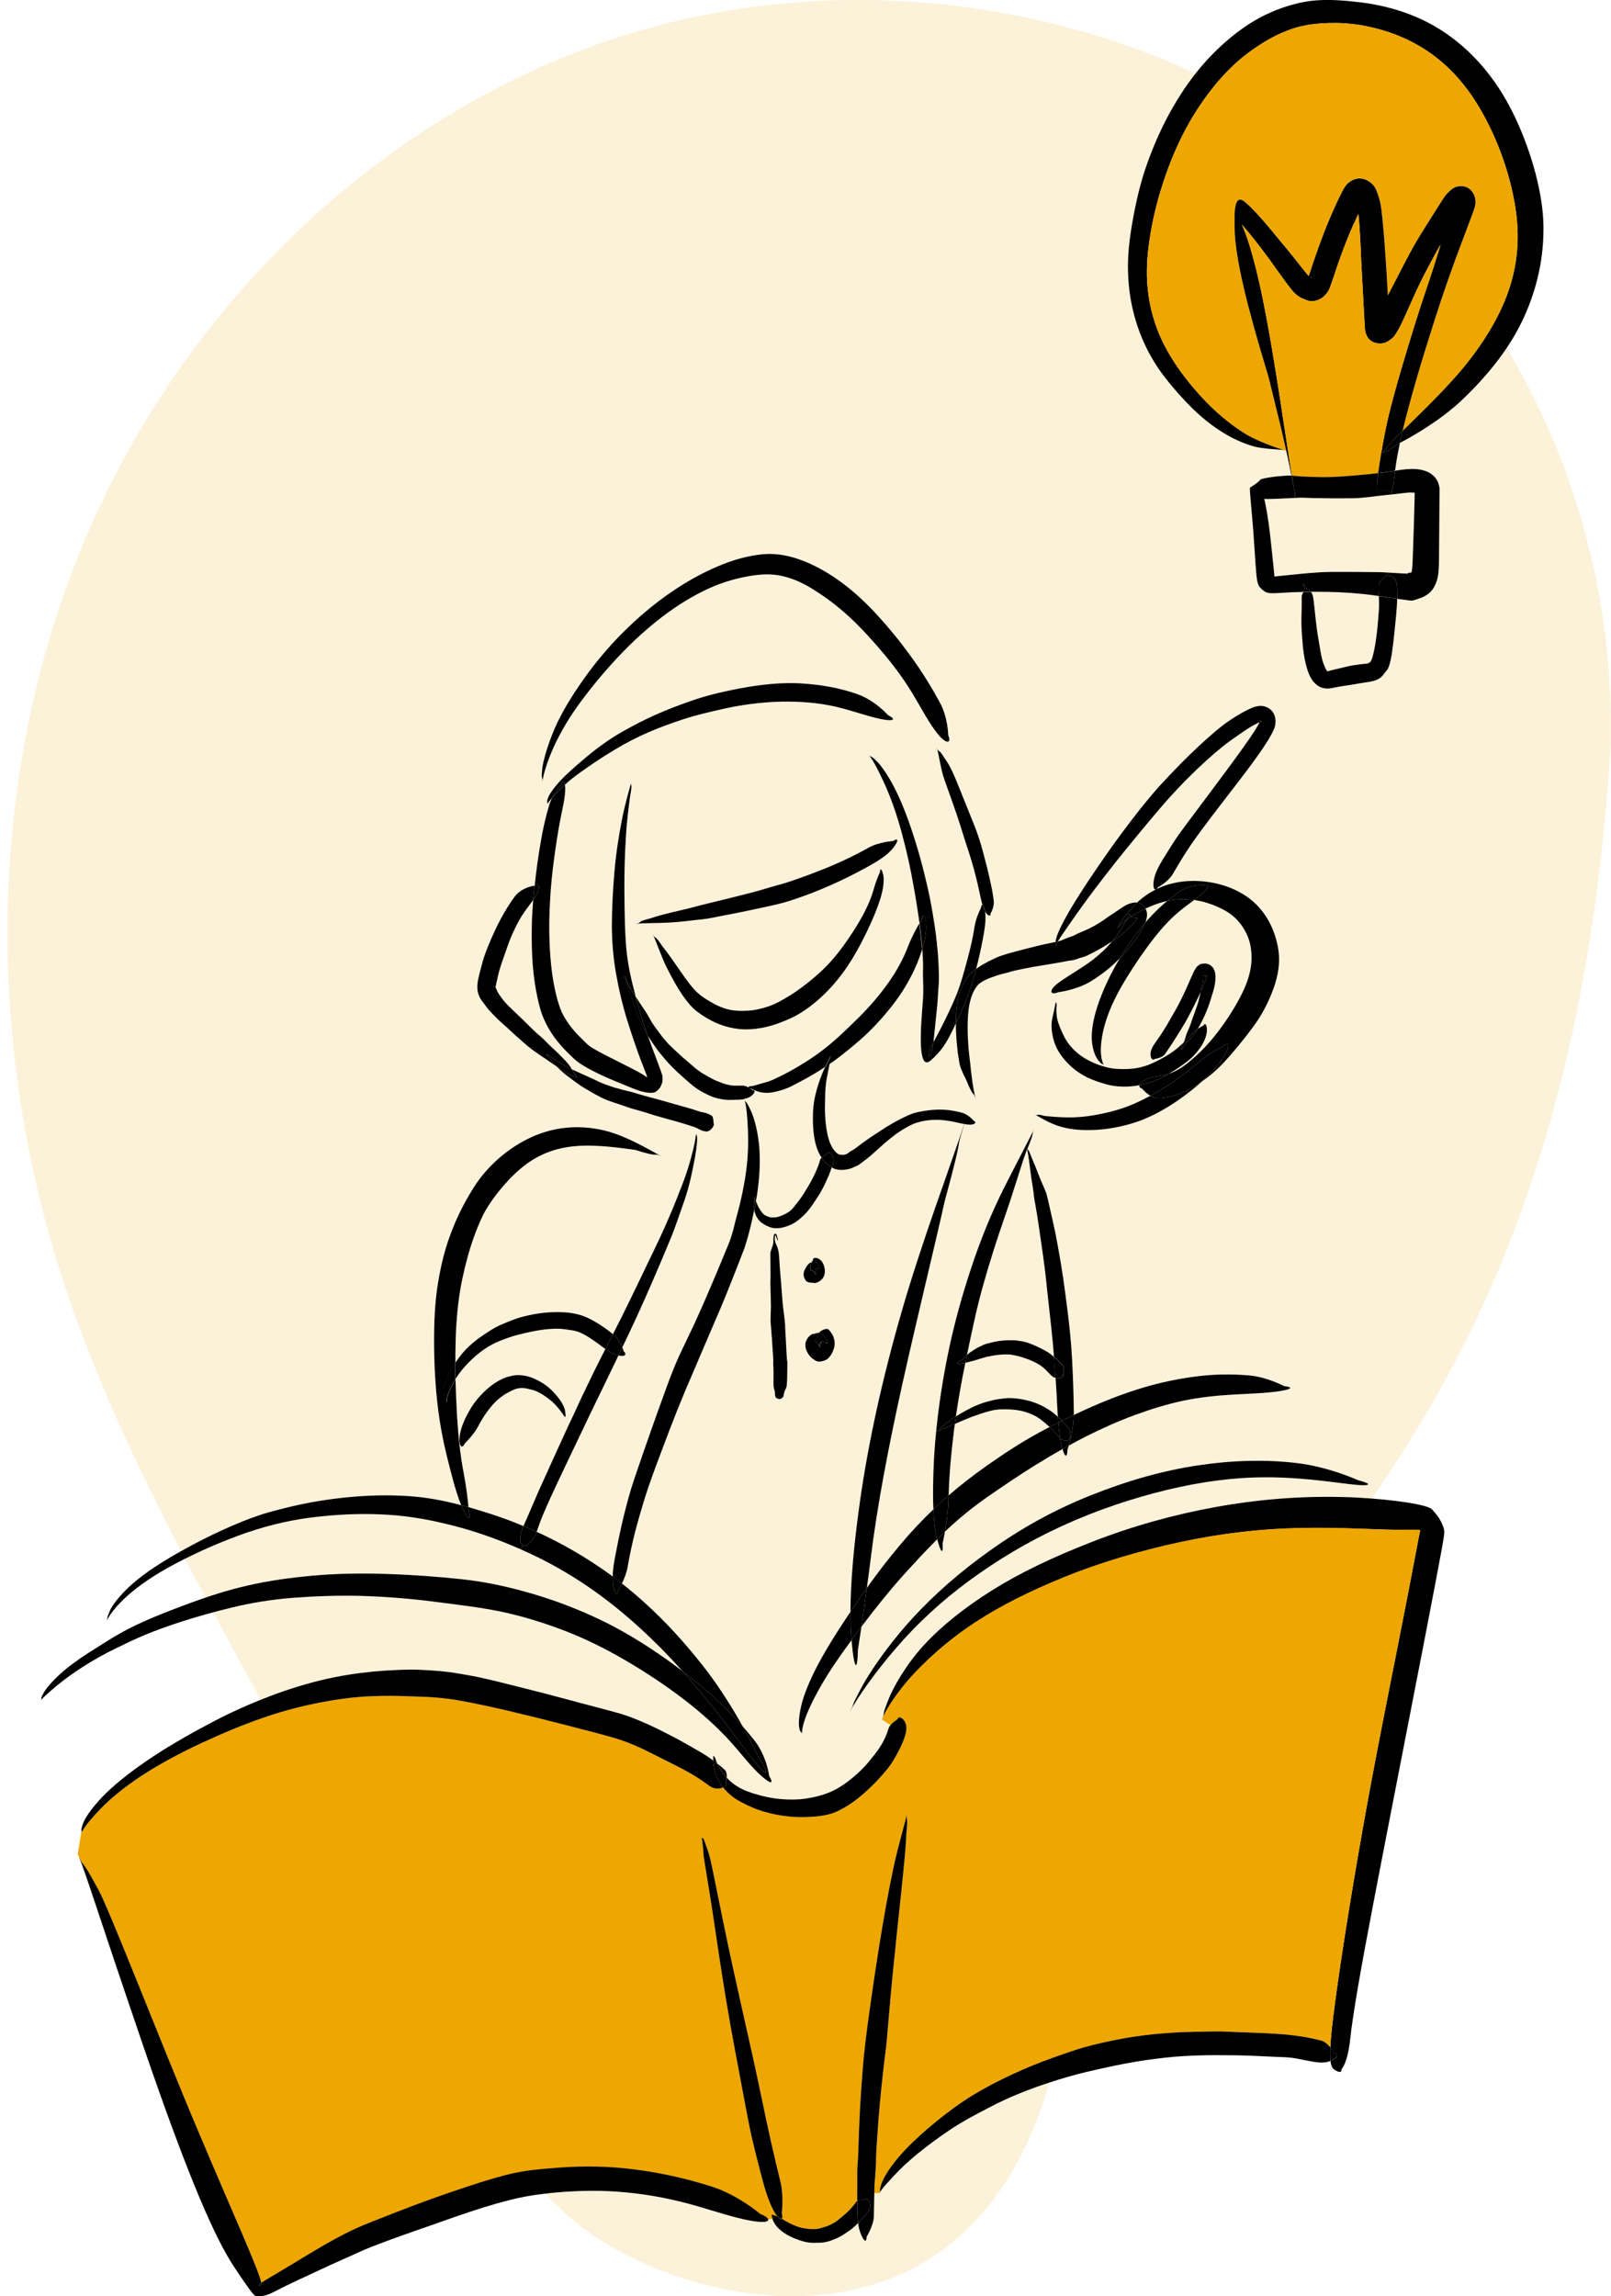 <?xml version="1.0" encoding="UTF-8"?>
<svg id="Ebene_2" xmlns="http://www.w3.org/2000/svg" version="1.1" viewBox="0 0 149.29 212.79">
  <!-- Generator: Adobe Illustrator 29.5.1, SVG Export Plug-In . SVG Version: 2.1.0 Build 141)  -->
  <defs>
    <style>
      .st0 {
        opacity: .15;
      }

      .st1 {
        fill: #eea600;
      }
    </style>
  </defs>
  <g class="st0">
    <path class="st1" d="M53.78,206.28c-5.42-4.21-8.84-10.42-12.11-16.45-6.28-11.59-12.57-23.18-18.85-34.76-6.5-11.99-13.04-24.08-17.19-37.07C-1.39,96.04-1.13,71.56,7.75,50.29,16.63,29.01,34.38,11.3,56.19,3.82c25.78-8.84,56.59-2.1,75.31,17.71,11.94,12.63,18.23,30.27,17.76,47.56,0,.01,0,.02,0,.04-.14,2.29-.32,4.52-.52,6.68-6.59,69.41-44.06,75.07-50.28,111.75-5.58,32.9-33.89,27.08-44.68,18.72Z"/>
  </g>
  <path d="M143.03,20.94c.04,2.94-.58,5.77-1.82,8.49-1.24,2.71-3.21,5.24-5.75,7.66-2.07,1.95-4.77,3.46-5.73,3.95.08-.37.16-.75.26-1.13,2-1.97,4.39-4.24,6.19-6.56,1.86-2.42,3.2-4.82,3.89-7.29.69-2.48.78-5.01.13-8.06-.64-3.04-1.89-6.13-3.45-8.58-1.55-2.44-3.47-4.24-5.75-5.45-2.28-1.22-4.99-1.82-7.13-1.84s-3.42.25-4.64.73c-1.23.48-2.4,1.18-3.57,2.05s-2.28,1.98-3.32,3.29c-1.04,1.32-1.97,2.77-2.76,4.33-.78,1.56-1.44,3.22-1.98,4.99-.55,1.76-.95,3.64-1.15,5.26-.21,1.63-.21,2.93-.07,4.17s.43,2.42.86,3.56c.43,1.13,1,2.21,1.85,3.47.86,1.25,1.94,2.53,3.02,3.6,1.08,1.06,2.17,1.91,3.27,2.6,1.09.68,3.21,1.45,3.81,1.56-.61-.11-1.02-.06-2.28-.23-.66-.06-1.95-.48-3.2-1.2-1.26-.72-2.5-1.7-3.68-2.94-1.19-1.24-2.39-2.69-3.09-3.86-.71-1.16-1.26-2.4-1.66-3.69s-.64-2.64-.72-4.05c-.09-1.41-.01-2.88.33-4.9.34-2.01.78-3.94,1.43-5.75s1.42-3.52,2.34-5.13c.93-1.62,2-3.13,3.2-4.44,1.21-1.31,2.48-2.4,3.82-3.28,1.34-.87,2.76-1.49,4.24-1.88,1.48-.4,3.08-.56,6.26-.16,3.17.41,6.01,1.47,8.41,3.29,2.41,1.82,4.39,4.3,5.87,7.48,1.48,3.17,2.54,6.99,2.57,9.94h0Z"/>
  <path class="st1" d="M140.2,18c.65,3.05.56,5.58-.13,8.06-.69,2.47-2.03,4.87-3.89,7.29-1.8,2.32-4.19,4.59-6.19,6.56.04-.22.1-.43.15-.65.24-.97.61-2.36,1.09-4.01.47-1.65,1.07-3.57,1.77-5.77.7-2.19,1.55-4.64,2.58-7.35,1.03-2.7,1.1-2.92,1.13-3.15.04-.24.03-.49-.05-.76-.08-.26-.24-.5-.43-.68-.19-.17-.54-.33-.92-.3s-.61.15-.77.28-.3.27-.49.46c-.19.18-1.19,1.82-1.91,2.95s-1.11,1.82-1.53,2.6-.87,1.66-1.36,2.61c-.21.41-.43.83-.64,1.23-.03-.65-.07-1.34-.11-1.99-.1-1.42-.17-2.64-.26-3.66-.08-1.02-.17-1.83-.23-2.33-.07-.49-.13-.76-.21-1.03-.08-.26-.17-.51-.27-.77-.11-.25-.25-.49-.65-.77s-.89-.36-1.32-.22c-.44.15-.72.4-.9.67-.18.26-.32.55-.54,1s-.57,1.21-.91,2.02c-.35.82-.68,1.69-1.02,2.62-.33.93-.67,1.92-.82,2.41-.04.11-.07.19-.09.26-.11-.12-.31-.35-.69-.84-.64-.83-1.82-2.26-2.77-3.4-.95-1.15-1.72-1.99-2.33-2.53-.48-.43-.98-.68-1.08.94,0,.37,0,1.28.02,1.93.22,3.71,2.13,9.91,3.13,13.26.88,3.55,1.32,5.38,1.63,6.8-.6-.11-2.72-.88-3.81-1.56-1.1-.69-2.19-1.54-3.27-2.6-1.08-1.07-2.16-2.35-3.02-3.6-.85-1.26-1.42-2.34-1.85-3.47-.43-1.14-.72-2.32-.86-3.56s-.14-2.54.07-4.17c.2-1.62.6-3.5,1.15-5.26.54-1.77,1.2-3.43,1.98-4.99.79-1.56,1.72-3.01,2.76-4.33,1.04-1.31,2.15-2.42,3.32-3.29s2.34-1.57,3.57-2.05c1.22-.48,2.5-.75,4.64-.73s4.85.62,7.13,1.84c2.28,1.21,4.2,3.01,5.75,5.45,1.56,2.45,2.81,5.54,3.45,8.58h0Z"/>
  <path d="M136.66,18.22c.08.27.09.52.05.76-.03.23-.1.45-1.13,3.15-1.03,2.71-1.88,5.16-2.58,7.35-.7,2.2-1.3,4.12-1.77,5.77-.48,1.65-.85,3.04-1.09,4.01-.05.22-.11.43-.15.65-.09.08-.17.16-.25.24-1.05,1.04-1.52,1.61-1.52,1.75l-.2-.04c.05-.32.11-.65.17-.98.18-.98.39-1.98.7-3.19.31-1.2.75-2.79,1.31-4.64.56-1.86,1.2-3.98,2.01-6.36.46-1.33.9-2.76,1.29-4.02-.11.19-.21.35-.28.47-.35.63-.74,1.36-1.17,2.18-.42.82-.86,1.74-1.31,2.77-.45,1.02-.97,2.15-1.12,2.4-.15.26-.28.46-.4.64-.13.19-.33.3-.53.45-.19.15-.52.29-.99.24s-.79-.29-.94-.53-.22-.44-.25-.62-.04-.36-.13-2.06c-.08-1.69-.18-3.17-.24-4.45-.05-1.28-.1-2.35-.16-3.2-.04-.46-.07-.85-.1-1.14-.32.67-.64,1.37-.95,2.14-.33.81-.66,1.68-.98,2.62s-.65,1.95-.75,2.17-.21.39-.36.55c-.14.16-.31.31-.53.42-.21.11-.43.18-.73.19-.29.02-.56-.12-.81-.22s-.47-.24-.67-.41-.5-.48-1.64-2.09c-1.13-1.6-2.08-2.85-2.84-3.75-.2-.23-.37-.44-.54-.63.36.79.8,2.06,1.32,4.13,1.38,5.56,2.58,14.69,3.32,19.14h-.04c-.16-.81-.3-1.5-.49-2.33-.31-1.42-.75-3.25-1.63-6.8-1-3.35-2.91-9.55-3.13-13.26-.03-.65-.03-1.56-.02-1.93.1-1.62.6-1.37,1.08-.94.61.54,1.38,1.38,2.33,2.53.95,1.14,2.13,2.57,2.77,3.4.38.49.58.72.69.84.02-.07.05-.15.09-.26.15-.49.49-1.48.82-2.41.34-.93.67-1.8,1.02-2.62.34-.81.69-1.57.91-2.02s.36-.74.54-1c.18-.27.46-.52.9-.67.43-.14.92-.06,1.32.22s.54.52.65.77c.1.26.19.51.27.77.08.27.14.54.21,1.03.06.5.15,1.31.23,2.33.09,1.02.16,2.24.26,3.66.04.65.08,1.34.11,1.99.21-.4.43-.82.64-1.23.49-.95.94-1.83,1.36-2.61s.81-1.47,1.53-2.6c.72-1.13,1.72-2.77,1.91-2.95.19-.19.33-.33.49-.46s.39-.25.77-.28.73.13.92.3c.19.18.35.42.43.68h0ZM121.44,25.7c.09.05.13.07.13.03-.01-.04-.08-.04-.13-.03Z"/>
  <path d="M133.51,140.95c.15.32.32.65.33,1,0,.36-.04.74-1.94,10.56-1.9,9.83-3.47,17.78-4.63,23.86-1.17,6.08-1.9,10.29-2.15,12.6s-.82,2.8-.82,2.8c.08.27-.21.36-.72-.04-.15-.12-.24-.36-.29-.74.01,0,.01,0,.02,0,.67-.28.76-.62.37-.72,0,0-.15-.26-.4-.54.04-.96.19-2.26.41-3.93.48-3.66,1.33-9.17,2.63-16.54,1.3-7.36,3.2-16.55,4.21-21.84,1.02-5.29,1.02-5.4,1.05-5.47.04-.07.02-.11.01-.14-.02-.03-.06-.06-1.81-.04-1.74.02-5.49-.25-9.22-.17-3.74.07-7.46.51-11.18,1.31-3.73.8-7.47,1.91-10.77,3.25-3.3,1.35-5.92,2.68-8.15,4.13s-4.05,3.03-5.61,4.65c-1.55,1.63-2.74,3.43-3.12,4.42.38-.99-.13-.05.68-2.06.43-1.01,1.54-3.04,3.22-4.86s3.8-3.49,6.31-5.07c2.51-1.57,5.45-3,9.24-4.48s7.63-2.54,11.5-3.24c3.88-.7,7.78-1.02,11.71-.92.46,0,.91.03,1.36.05,3.44.18,6.56.66,6.95,1.09.44.49.66.77.81,1.09h0Z"/>
  <path d="M133.4,45.31c0,.15-.02,3.46-.04,5.33,0,1.87-.04,2.27-.09,2.63-.05.37-.16.71-.33,1.05s-.48.66-.71.8c-.23.15-.42.24-.62.31s-.4.13-.61.2-.42,0-1.3-.11c-.07,0-.14-.02-.22-.03v-.05c.02-.47,0-.89-.04-1.26s-.22-.67-.53-.79c-.11-.04-.22-.06-.31-.06v-.27c1.04.05,1.87.14,1.89.07.01-.09.09-.05.16-.05.06,0,.1-.02.15-.03.02-.09.05-.22.07-.42.03-.25.04-.59.15-3.9.06-1.91.07-2.72.08-3.07-.12,0-.26-.02-.42-.02-.17,0-.89.08-1.7.18l-.03-.24c.08-.21.14-.44.17-.67.05-.43.1-.86.16-1.29.96-.15,1.35-.16,1.65-.16s.6.04.87.1c.28.07.57.17.81.35.25.18.39.33.48.48.1.14.17.3.22.46s.09.31.09.46Z"/>
  <path class="st1" d="M133.22,23.14c.07-.12.17-.28.28-.47-.39,1.26-.83,2.69-1.29,4.02-.81,2.38-1.45,4.5-2.01,6.36-.56,1.85-1,3.44-1.31,4.64-.31,1.21-.52,2.21-.7,3.19-.06.33-.12.66-.17.98-.12.66-.21,1.3-.3,1.94v.04c-.52.07-1.02.12-1.51.16-.92.08-1.77.16-2.57.19-.79.04-1.54.02-2.18,0s-1.2-.05-1.65-.11h-.09c-.74-4.45-1.94-13.58-3.32-19.14-.52-2.07-.96-3.34-1.32-4.13.17.19.34.4.54.63.76.9,1.71,2.15,2.84,3.75,1.14,1.61,1.44,1.92,1.64,2.09s.42.31.67.41.52.24.81.22c.3-.01.52-.08.73-.19.22-.11.39-.26.53-.42.15-.16.26-.33.36-.55s.43-1.23.75-2.17.65-1.81.98-2.62c.31-.77.63-1.47.95-2.14.03.29.06.68.1,1.14.06.85.11,1.92.16,3.2.06,1.28.16,2.76.24,4.45.09,1.7.1,1.88.13,2.06s.1.38.25.62.47.48.94.53.8-.09.99-.24c.2-.15.4-.26.53-.45.12-.18.25-.38.4-.64.15-.25.67-1.38,1.12-2.4.45-1.03.89-1.95,1.31-2.77.43-.82.82-1.55,1.17-2.18Z"/>
  <path class="st1" d="M71.48,205.23c.04.08.07.24.11.4l-.41.02c-.06-.13-.3-.31-.73-.48,0,0-2.08-1.77-4.49-2.53-2.41-.77-4.79-1.29-7.16-1.59-2.36-.31-4.7-.34-6.99-.17s-3.04.27-4.19.51c-1.15.25-2.61.68-4.41,1.28s-3.95,1.34-6.42,2.31-2.93,1.14-3.68,1.48c-.75.33-1.73.83-2.94,1.52-1.2.69-2.63,1.58-4.33,2.59-1.03.61-1.45.86-1.63.98-.19-1.09-2.52-6.18-5.81-13.97-3.72-8.79-8.47-21.2-9.42-22.7-1.56-2.9-1.13-1.64-1.66-2.78-.04-.07-.07-.16-.12-.26l.31-1.91c.18-.47.88-1.35,1.81-2.31.92-.96,2.16-1.97,3.74-3.02,1.57-1.04,3.49-2.08,5.54-3.04,2.05-.95,3.94-1.74,5.77-2.37,1.83-.64,3.6-1.09,5.3-1.42,1.69-.33,3.32-.53,4.69-.58,1.37-.06,2.48-.04,3.48,0,1.01.03,1.91.06,2.7.13s1.47.16,2.06.27c.6.11,1.36.25,2.51.5,1.16.25,2.69.61,4.6,1.08,1.9.48,4.19,1.06,5.72,1.47s2.11.59,2.8.86,1.48.63,2.37,1.09,1.9.94,2.61,1.32c.7.38,1.02.56,1.34.77.33.2.64.42.97.66.32.24.66.48,1.18.39.12-.02.22-.05.31-.09,0,.02.03.03.04.05.39.47.88.9,1.56,1.27.67.36,1.44.71,2.24.94s1.62.38,2.45.45c.84.07,1.69.04,2.42-.03.74-.08,1.38-.22,1.98-.52.61-.3,1.22-.68,1.82-1.16.59-.47,1.19-1.03,1.77-1.64.57-.62,1.1-1.2,1.48-1.84.38-.63.71-1.24.95-1.87.24-.62.4-1.24.14-1.72-.25-.47-.65-.53-.69-.25,0,0-.39.23-.65.55l-.79-.52c.38-.99,1.57-2.79,3.12-4.42,1.56-1.62,3.38-3.2,5.61-4.65s4.85-2.78,8.15-4.13c3.3-1.34,7.04-2.45,10.77-3.25,3.72-.8,7.44-1.24,11.18-1.31,3.73-.08,7.48.19,9.22.17,1.75-.02,1.79,0,1.81.04.01.03.03.07-.01.14-.03.07-.03.18-1.05,5.47-1.01,5.29-2.91,14.48-4.21,21.84-1.3,7.37-2.15,12.88-2.63,16.54-.22,1.67-.37,2.97-.41,3.93-.23-.27-.54-.55-.87-.63-.7-.16-1.31-.31-1.85-.38-.54-.08-1-.13-1.36-.17-.36-.03-1.44-.11-2.51-.15-1.06-.04-2.1-.08-3.11-.12-1-.05-1.98,0-2.94.02s-2.27.08-3.56.2c-1.29.13-2.57.31-3.82.57-1.26.26-2.5.54-3.7.94-1.19.4-2.56.87-3.88,1.41s-2.58,1.13-3.8,1.77c-1.21.64-2.37,1.34-3.45,2.13s-2.24,1.72-3.22,2.62c-.98.89-1.79,1.74-2.41,2.56-.63.81-1.05,1.59-1.15,1.99-.23.72-.01.43-.13.75h-.5c.01-.42.02-.68.02-.78.01-.1.03-.39.06-.76.02-.37.07-.84.08-1.39,0-.56.04-1.21.09-1.95s.1-1.43.16-2.22.15-1.68.25-2.68.22-2.1.38-3.3.36-4.18.64-6.95.54-5.33.8-7.69c.25-2.37.46-4.53.49-5.56.21-1.96-.09-1.05.08-1.99-.17.94-.8,2.9-1.27,5.1-.47,2.21-.9,4.62-1.32,7.24-.42,2.63-.83,5.46-1.11,7.57-.28,2.12-.38,3.3-.46,4.38s-.15,2.05-.2,2.93c-.05.87-.08,1.64-.11,2.38-.02.73-.05,1.45-.07,2.07s-.09,1.15-.09,1.59v1.67c-.01.26,0,.62,0,1.07-.04.02-.08.05-.11.09-.18.26-.38.5-.59.72-.21.21-.43.41-.66.6-.24.18-.44.38-.65.52-.22.13-.43.25-.65.34s-.45.15-.68.22-.44.11-.67.11-.46,0-.72-.05c-.26-.03-.54-.1-.82-.19-.29-.1-.52-.21-.76-.33-.23-.12-.45-.25-.68-.39.06-.07.07-.25,0-.51,0,0,.19-1.57-.12-2.88-.32-1.31-.6-2.49-.84-3.55-.24-1.07-.45-2-1.18-5.52-.73-3.51-2.19-9.64-3.28-15s-1.15-5.66-1.23-5.95c-.08-.3-.16-.6-.28-.9-.11-.3-.21-.61-.27-.76-.11-.31-.19-.12-.23-.28.04.16.06.49.11.8.05.32.04.64.08.95.04.3.08.59.55,3.44.47,2.84,1.17,8.29,2.34,14.49,1.16,6.2,1.33,7.08,1.55,8.07.23.99.51,2.1.83,3.33s.68,2.57,1.23,3.57c.11.2.22.35.31.47-.09-.03-.16-.06-.23-.07-.23-.13-.24,0-.31-.07h0Z"/>
  <path d="M129.74,40.15c.08-.08.16-.16.25-.24-.1.38-.18.76-.26,1.13-.22.13-.35.19-.35.19-.74.56-1.16.8-1.16.67,0-.14.47-.71,1.52-1.75Z"/>
  <path d="M129.73,41.04c-.08.37-.15.73-.22,1.09-.09.5-.17,1-.23,1.49-.04,0-.08,0-.12.02-.5.08-.98.14-1.44.2v-.04c.09-.64.18-1.28.3-1.94l.2.04c0,.13.42-.11,1.16-.67,0,0,.13-.06.35-.19Z"/>
  <path d="M129.44,54.18c.05.37.06.79.04,1.26v.05c-.48-.07-1.06-.17-1.7-.26v-.22c.02-.38,0-.7.03-.95.04-.26.52-.6.52-.6-.03-.07.09-.13.27-.13.09,0,.2.02.31.06.31.12.48.42.53.79Z"/>
  <path d="M129.48,55.49c-.02.47-.05.99-.12,1.71-.07.76-.16,1.61-.24,2.31s-.16,1.26-.26,1.7c-.09.43-.24.81-.32.88s-.19.24-.32.4c-.12.16-.26.3-.43.4-.17.09-.34.19-.73.26-.39.08-.76.12-1.15.19s-.8.14-1.23.2c-.44.06-.88.15-1.29.23-.4.08-.84.03-1.19-.18s-.59-.51-.78-.87c-.18-.36-.32-.78-.44-1.3s-.21-1.1-.26-1.72c-.05-.63-.11-1.29-.12-2.01,0-.72.04-1.48.03-1.92-.02-.44-.01-.62.11-.81.02-.04.04-.07.06-.11.21,0,.43,0,.66,0,.04.03.07.07.1.11.1.17.16.43.23,1.19.07.77.16,1.47.24,2.13.08.65.21,1.25.29,1.8.09.55.19,1.02.3,1.35.12.33.23.57.31.69.03.04.05.07.07.09-.05.02-.04.03-.02.03.04,0,.04,0,.02-.03.06,0,.18-.04.43-.11.46-.11.92-.21,1.35-.32.44-.11.87-.17,1.28-.22.42-.05.74-.07.75-.09,0-.02.06-.05.1-.07.03-.03.05-.03.05-.03.02,0,.11-.16.14-.23.03-.08.12-.31.21-.74.1-.44.2-1.04.29-1.81s.16-1.7.19-2.22c.02-.42-.01-.8-.01-1.13.64.09,1.22.19,1.7.26h0Z"/>
  <path d="M129.28,43.62c-.06.43-.11.86-.16,1.29-.03.23-.09.46-.17.67h-.03c-.28-.1-.61-.09-.9-.08-.14,0-.27,0-.41.02-.02-.52.04-1.09.11-1.67.46-.06.94-.12,1.44-.2.04,0,.08,0,.12-.02h0Z"/>
  <path d="M128.95,45.58l.03.24-.6.06c-1.04.11-2.01.27-2.93.29-.92,0-1.79.02-2.59,0-.8,0-1.49-.02-2.11-.05-.15,0-.41,0-.73.02l-.03-.5c-.03-.14-.05-.28-.08-.41-.06-.33-.12-.72-.19-1.15h.09c.45.06,1.01.09,1.65.11s1.39.04,2.18,0c.8-.03,1.65-.11,2.57-.19.49-.04.99-.09,1.51-.16-.07.58-.13,1.15-.11,1.67.14,0,.27,0,.41-.02.29,0,.62-.02.9.08h.03Z"/>
  <path d="M128.61,53.06v.27c-.19,0-.31.06-.28.13,0,0-.48.34-.52.6-.03.25-.01.57-.03.95v.22c-.52-.07-1.08-.15-1.64-.2-1.35-.14-2.71-.19-4.06-.19h-.62c-.13-.12-.31-.21-.39-.31-.1-.14-.16-.28-.19-.34-.07-.13-.12-.02-.15-.09.03.06.08.19.13.34.04.11.01.25-.06.41-.89.02-1.7.06-2.24.1-.8.05-1.04.02-1.25-.08-.21-.11-.39-.25-.53-.42-.14-.16-.28-.33-.36-1.32-.09-1-.17-2.46-.27-3.81s-.23-2.57-.31-3.69c-.01-.15-.01-.3-.01-.44.36-.22.73-.45,1-.77.68-.23,2.28-.36,2.85-.35.07.35.15.73.23,1.16.03.13.05.27.08.41l.03.5c-.93.04-2.33.13-2.86.09.03.13.05.25.08.37.25,1.2.42,2.53.57,3.98.13,1.23.27,2.51.29,2.85.17-.02.5-.06,1.14-.12,1.39-.14,2.79-.3,4.19-.31,1.41,0,2.82,0,4.24.02.32,0,.64.02.94.04h0Z"/>
  <path d="M125.85,137.17c1.19.3,1.3.54-.04.44-.22-.02-.48-.05-.77-.08-2.12-.26-4.9-.65-7.81-.63-2.9,0-5.94.41-9.11,1.17-3.17.77-6.5,1.87-9.72,3.35-3.23,1.48-6.07,3.21-8.63,5.09-2.55,1.88-4.79,3.96-6.73,6.21-1.94,2.24-3.63,4.65-4.31,5.96.68-1.31-.11-.06,1.3-2.66.14-.24.31-.52.51-.84.86-1.37,2.31-3.35,3.99-5.19,2.08-2.27,4.49-4.37,7.22-6.31,2.73-1.95,5.82-3.71,9.26-5.08,3.44-1.38,6.76-2.32,9.98-2.8,3.21-.48,6.3-.57,9.25-.21s5.61,1.58,5.61,1.58h0Z"/>
  <path d="M123.68,190.26c.39.1.3.44-.37.72-.01,0-.01,0-.02,0-.03-.32-.04-.74-.01-1.27.25.28.4.54.4.54h0Z"/>
  <path d="M123.28,189.72c-.03.53-.02.95.01,1.27-.66.26-1.37.11-1.97,0-.61-.11-1.13-.23-1.55-.29-.42-.05-.74-.07-1.44-.09-.69-.02-1.75-.09-2.77-.12-1.02-.04-2.02-.03-2.98-.04-.96,0-1.89.03-2.96.09s-2.3.21-3.51.38c-1.22.18-2.41.41-3.59.67-1.17.26-2.35.51-3.6.88-1.25.36-2.55.79-3.8,1.27s-2.45,1.02-3.59,1.63c-1.15.6-2.28,1.19-3.41,1.94s-2.2,1.55-3.11,2.29c-.91.75-1.65,1.45-2.24,2.1-.59.64-1.13,1.21-1.25,1.53.12-.32-.1-.03.13-.75.1-.4.52-1.18,1.15-1.99.62-.82,1.43-1.67,2.41-2.56.98-.9,2.14-1.83,3.22-2.62s2.24-1.49,3.45-2.13c1.22-.64,2.48-1.23,3.8-1.77s2.69-1.01,3.88-1.41c1.2-.4,2.44-.68,3.7-.94,1.25-.26,2.53-.44,3.82-.57,1.29-.12,2.6-.19,3.56-.2s1.94-.07,2.94-.02c1.01.04,2.05.08,3.11.12,1.07.04,2.15.12,2.51.15.36.04.82.09,1.36.17.54.07,1.15.22,1.85.38.33.08.64.36.87.63h0Z"/>
  <path d="M123,62.2s.02.04-.02.03c-.02,0-.03,0,.02-.03Z"/>
  <path d="M121.57,25.73s-.04.02-.13-.03c.05-.01.12-.01.13.03Z"/>
  <path d="M121.07,54.53c.08.1.26.19.39.31-.23,0-.45,0-.66,0,.07-.16.1-.3.06-.41-.05-.15-.1-.28-.13-.34.03.07.08-.04.15.09.03.06.09.2.19.34Z"/>
  <path d="M119.72,44.08c.07.43.13.82.19,1.15-.08-.43-.16-.81-.23-1.16h.04Z"/>
  <path d="M119,128.45c.82.09.8.28-.45.47s-2.83.23-4.38.32-3.09.26-4.6.58-2.99.79-4.49,1.34c-1.49.55-2.99,1.22-4.51,1.99-.51.26-1.02.53-1.53.81.16-.56.45-1.68.46-2.83.55-.27,1.11-.52,1.66-.76,1.59-.7,3.17-1.3,4.78-1.78s3.24-.82,4.88-1.03c1.64-.22,3.29-.24,4.95-.1,1.66.15,3.23.99,3.23.99h0Z"/>
  <path d="M118.49,88.2c.13,1.08-.05,2.22-.47,3.39-.42,1.16-1.01,2.38-1.91,3.59-.89,1.21-1.96,2.5-2.86,3.45-.62.64-1.26,1.18-1.9,1.61.91-.8,1.73-1.72,2.2-2.58.5-.94.24-1.18-.22-.68,0,0-1.31.62-2.26,1.46-.96.83-1.92,1.56-2.9,2.18-.52.33-1.04.64-1.56.92-.48-.27-.78-.68-.78-.68-.2-.03-.28-.15-.23-.3.28-.05.55-.12.83-.2.61-.18,1.2-.46,1.79-.8.03-.02.06-.03.09-.05.57-.2,1.17-.53,1.79-1.03.72-.59,1.53-1.33,2.41-2.41.87-1.08,1.65-2.26,2.23-3.32.59-1.06.96-2,1.12-2.83.17-.83.15-1.53.02-2.27s-.46-1.41-.89-1.99c-.42-.57-.99-1.05-1.73-1.42-.74-.38-1.66-.71-2.59-.84.35-.26.66-.5.91-.74.53-.51.41-.8-.02-.62,0,0-1.12-.11-2.08.48-.44.28-.88.6-1.32.97-.03,0-.06,0-.09.02-.63.15-1.26.38-1.92.69-.08-.17-.22-.34-.42-.46-.1-.06-.22-.09-.36-.1.17-.16.35-.32.54-.46.38-.29.77-.54,1.18-.74h.01s.05-.02.07-.04l.02-.02c.46-.22.93-.39,1.43-.51.98-.24,2.04-.31,3.27-.15,1.23.17,2.31.55,3.25,1.11s1.71,1.32,2.28,2.26c.57.93.93,2.02,1.07,3.11Z"/>
  <path d="M116.72,66.92c-.11.06-.29.15-.54.28-.53.28-1.28.81-2.19,1.46-.91.66-1.93,1.54-3.04,2.6-1.12,1.07-2.35,2.33-3.92,4.2-1.58,1.87-3.31,3.98-4.69,5.77-1.39,1.79-2.43,3.25-3.19,4.35-.5.72-.9,1.29-1.13,1.67-.06.01-.13.03-.21.04.01-.08.04-.2.08-.37.11-.45.63-1.55,1.49-2.97.86-1.43,2.04-3.2,3.53-5.31,1.5-2.11,3.38-4.54,4.65-5.92,1.26-1.37,2.43-2.55,3.49-3.54,1.07-.99,2.02-1.83,2.92-2.43.9-.61,1.69-1.02,2.17-1.2s.99-.21,1.46.1.62.81.6,1.32c-.03.51-.24,1.34-3.81,5.95s-3.96,5.26-4.4,5.93-.87,1.38-1.3,2.13c-.43.74-1.38,1.24-1.38,1.24-.04.07-.08.12-.12.16l-.02.02s-.05.02-.07.04h-.01c-.14.02-.24-.21-.19-.71.07-.73.5-1.51.96-2.25.45-.73.89-1.44,1.36-2.12.47-.67,3.99-5.31,5.74-7.74,1.3-1.8,1.66-2.45,1.76-2.7h0ZM116.73,66.92c.13-.06.18-.08.16-.1-.03-.03-.13-.14-.13-.05,0,.02,0,.06-.03.15Z"/>
  <path d="M116.89,66.81s-.03.04-.16.1c.03-.09.03-.13.03-.15,0-.09.1.02.13.05Z"/>
  <path d="M113.33,96.98c.46-.5.72-.26.22.68-.47.86-1.29,1.78-2.2,2.58-.31.22-.62.41-.92.58-.95.53-1.91.86-2.89.94-.35.03-.67-.07-.93-.22.52-.28,1.04-.59,1.56-.92.98-.62,1.94-1.35,2.9-2.18.95-.84,2.26-1.46,2.26-1.46Z"/>
  <path d="M112.54,89.94c.13.37.12.75.05,1.2-.06.45-.24.97-.36,1.36-.12.4-.2.63-.29.87-.1.25-.2.5-.32.77s-.26.54-.36.73-.15.27-.2.35c-.03.04-.05.08-.07.12l-.02.02c-.15.1-.3.23-.42.36-.27.29-.55.58-.85.86.09-.19.15-.42.23-.68.09-.28.24-.55.26-.63.03-.07.07-.15.09-.23.03-.09.07-.17.1-.25.02-.09.05-.17.15-.46s.21-.55.29-.81c.09-.25.17-.48.23-.7s.12-.42.22-.93c.14-.29.27-.6.38-.9l.2-.55h-.1c-.12.01-.17-.01-.23-.06-.06-.06-.02.03-.03.3,0,.26-.09.66-.21,1.18,0,.01,0,.02-.01.03-.09.23-.2.46-.31.69-.25.52-.51,1.02-.77,1.52s-.55.97-.77,1.33c-.23.37-.46.74-.7,1.12-.24.37-.5.75-.76,1.13-.27.38-.97.45-.97.45-.13.18-.37.01-.37-.43-.01-.43.25-.8.5-1.16.26-.35.5-.71.72-1.07.23-.36.44-.71.67-1.13s.52-.87.76-1.36c.25-.48.49-.97.71-1.48.23-.5.44-1.02.59-1.33.15-.32.22-.42.29-.51.07-.1.16-.17.25-.24.1-.07.2-.13.58-.13.37.01.73.28.85.65h0Z"/>
  <path d="M111.56,82.04c.43-.18.55.11.02.62-.25.24-.56.48-.91.74h-.03c-.9-.12-1.7-.07-2.48.09.44-.37.88-.69,1.32-.97.96-.59,2.08-.48,2.08-.48Z"/>
  <path d="M111.82,90.44h.03l-.2.55c-.11.3-.24.61-.38.9.01-.01.01-.02.01-.03.12-.52.2-.92.21-1.18.01-.27-.03-.36.03-.3.06.05.11.07.23.06,0,0,.07,0,.07,0Z"/>
  <path d="M109.51,97.26c.05-.08.13-.2.23-.35.1-.17.24-.36.45-.54s.38-.42.5-.59c.13-.17.17-.25.22-.32.02-.03.05-.07.06-.1l.02-.02c.27-.18.52-.3.52-.3.12-.25.31-.17.33.32.03.48-.18,1.06-.53,1.6-.35.53-.79,1.03-1.34,1.44-.52.4-1.09.78-1.66,1.11-.1.03-.2.06-.29.08-.65.17-1.27.15-1.9.47-.32.16-.49.35-.52.5-.35.07-.7.11-1.05.13-.65.03-1.3-.02-1.96-.19-.65-.18-1.26-.38-1.82-.65-.55-.27-1.05-.6-1.48-.99s-.81-.81-1.11-1.29c-.31-.48-.52-1.01-.63-1.57s-.16-1.14-.01-1.73c.13-.54.23-1.09.3-1.43,0,.14.13.02.06.54-.02.31-.01.89.17,1.4s.37.95.58,1.35.48.76.8,1.08c.31.33.67.61,1.07.86.41.24.85.45,1.35.63.14.05.29.1.43.13.37.12.76.19,1.14.22.53.03,1.04.03,1.54-.02.5-.06.99-.17,1.47-.36s.98-.44,1.55-.77c.56-.33,1.04-.68,1.44-1.06.09-.08.18-.16.26-.26,0,.02-.01.04-.02.06-.09.2-.16.38-.19.46-.06.13.02.12.02.16Z"/>
  <path d="M111.35,100.24c-.08.08-.15.14-.23.21-.99.85-2.02,1.61-3.08,2.24-1.07.63-2.16,1.15-3.37,1.48-1.21.34-2.41.53-3.54.55-1.12.03-2.17-.08-3.12-.4-.59-.2-1.12-.48-1.54-.72-.25-.14-.46-.26-.61-.34.4.21.05-.11.92.15.46.05,1.36.14,2.3.14s1.92-.11,2.98-.33c1.05-.22,2.17-.54,3.16-.99.46-.21.93-.44,1.39-.69.26.15.58.25.93.22.98-.08,1.94-.41,2.89-.94.3-.17.61-.36.92-.58Z"/>
  <path d="M110.97,95.36s-.04.07-.06.1c-.05.07-.09.15-.22.32-.12.17-.29.41-.5.59s-.35.37-.45.54c-.1.15-.18.27-.23.35,0-.04-.08-.03-.02-.16.03-.08.1-.26.19-.46.01-.02.02-.04.02-.06.3-.28.58-.57.85-.86.12-.13.27-.26.42-.36Z"/>
  <path d="M110.64,83.4h.03c-.38.28-.8.58-1.23.93-.83.66-1.67,1.54-2.52,2.63-.85,1.08-1.73,2.37-2.56,3.72s-1.42,2.57-1.78,3.64c-.36,1.06-.52,1.95-.56,2.7-.04.76.09,1.45.31,1.71-.23-.27-.1.08-.57-.49-.25-.31-.58-1.09-.59-2.08s.24-2.12.7-3.41c.45-1.22,1.08-2.59,1.92-3.97.2-.2.4-.41.58-.63.91-1.06,1.61-2.23,1.74-2.57.01-.03.03-.07.04-.1.16-.2.33-.38.5-.56.51-.53,1.01-1.01,1.51-1.43.78-.16,1.58-.21,2.48-.09Z"/>
  <path d="M108.31,99.51s-.06.03-.09.05c-.59.34-1.18.62-1.79.8-.28.08-.55.15-.83.2.03-.15.2-.34.52-.5.63-.32,1.25-.3,1.9-.47.09-.02.19-.05.29-.08Z"/>
  <path d="M107.1,82.44s.05-.03.07-.04c-.02.02-.05.03-.07.04Z"/>
  <path d="M106.29,84.66c.02.27-.04.52-.14.82-.77.88-1.51,1.91-2.24,3.09-.04.07-.09.14-.12.21-.78.81-1.69,1.54-2.74,2.18-1.31.79-3,.99-3,.99-.16.07-.29.1-.39.1-.37,0-.33-.41.42-.97.97-.71,2.23-1.39,3.27-2.2.65-.51,1.23-1.06,1.71-1.65.51-.34,1.04-.71,1.52-1.19.53-.54,1.04-1.02.69-.99-.2.02-.35-.04-.45-.12.24-.16.49-.31.75-.44.2-.1.39-.2.58-.29.09.15.13.31.14.46h0Z"/>
  <path d="M106.15,84.2c-.19.09-.38.19-.58.29-.26.13-.51.28-.75.44-.08-.06-.12-.12-.14-.17-.04-.11-.1-.07-.12.08-.02.08-.04.17-.16.4h-.01c-.39.3-.7.6-.89.83.36-.44-.09-.07.61-.96.26-.33.7-.93,1.26-1.47.14.01.26.04.36.1.2.12.34.29.42.46Z"/>
  <path d="M106.15,85.48s-.03.07-.04.1c-.13.34-.83,1.51-1.74,2.57-.18.22-.38.43-.58.63.03-.07.08-.14.12-.21.73-1.18,1.47-2.21,2.24-3.09Z"/>
  <path d="M104,84.09c.47-.33.98-.49,1.37-.45-.56.54-1,1.14-1.26,1.47-.7.89-.25.52-.61.96.19-.23.5-.53.89-.82-.09.19-.26.46-.53.91-.23.37-.49.73-.8,1.07-.05.03-.1.07-.15.1-.55.36-1.09.68-1.61.94-.52.27-.74.38-.99.44s-.48.15-.72.23c-.23.07-.49.07-.75.13s-1.17.21-1.95.34c-.79.12-1.46.24-2.03.36-.56.11-1.02.21-1.35.32-.33.1-.8.19-1.19.33-.38.13-.72.25-.99.38-.26.13-.46.26-.6.37-.13.1-.35.39-.52.74-.18.36-.31.81-.41,1.36-.09.55-.13,1.19-.13,1.93s.03,1.11.05,1.47.05.71.09,1.04c.03.33.08.64.11.92.02.29.23,2.32.52,3.29-.29-.97-.14.04-.9-1.84-.46-.92-.58-1.25-.63-1.57-.06-.33-.11-.67-.16-1.02-.04-.36-.08-.73-.11-1.12-.02-.32-.06-.92-.06-1.54.3-.62.56-1.21.8-1.78.33-.8.61-1.57.94-2.75.05-.17.09-.35.14-.52.16-.11.34-.23.53-.35.35-.2.74-.41,1.19-.62s.8-.31,1.25-.45c.46-.13,1.01-.27,1.66-.44.65-.16,1.4-.37,2.26-.53.18-.04.33-.07.46-.1-.04.28.05.18-.01.4.03-.1.1-.25.22-.44.29-.08.4-.12.52-.18.18-.09.38-.16.58-.23.2-.06.4-.13.59-.25.2-.11.67-.28,1.13-.5.47-.22.96-.5,1.46-.85.5-.36,1.07-.72,1.7-1.15h0Z"/>
  <path d="M105.27,85.05c.35-.03-.16.45-.69.99-.48.48-1.01.85-1.52,1.19.31-.34.57-.7.8-1.07.27-.45.44-.72.53-.91h.01c.13-.12.27-.22.42-.32.1.08.25.14.45.12Z"/>
  <path d="M104.68,84.76c.02.05.06.11.14.17-.15.1-.29.2-.42.31.12-.23.14-.32.16-.4.02-.15.08-.19.12-.08Z"/>
  <path d="M99.5,131.06v.07c-.37.17-.73.34-1.1.53-.07-.08-.15-.15-.22-.22-.05-.05-.1-.1-.15-.14-.04-.59-.07-1.21-.1-1.84-.03-.59-.07-1.18-.11-1.78.04.03.09.04.15.04.38.02.62-.18.52-.31,0,0,.21-.62,0-.88-.22-.25-.45-.48-.67-.68-.05-.04-.1-.09-.15-.12-.03-.44-.07-.88-.11-1.33-.16-1.72-.38-3.48-.52-4.83-.13-1.36-.25-2.26-.37-3.14-.13-.88-.25-1.74-.37-2.57-.12-.84-.25-1.66-.34-2.14s-.14-.74-.18-1.2c-.05-.46-.18-1.08-.28-1.9-.09-.71-.19-1.54-.31-2.1.01-.02.01-.03.02-.04.06.13.09-.03.37.74.2.47.54,1.29.79,1.95.26.66.51,1.14.61,1.48.09.34.13.5.31,1.31s.38,1.64.55,2.5c.16.85.32,1.73.47,2.63s.29,1.83.52,3.62c.24,1.79.43,3.55.52,5.28s.15,3.42.16,5.07h-.01Z"/>
  <path d="M99.5,131.13c-.01,1.15-.3,2.27-.46,2.83-.19.11-.39.21-.58.32-.04-.1-.07-.22-.1-.35-.05-.21-.09-.44-.13-.68.1.1.22.18.35.23.32.12.69-.14.58-.29,0,0,.1-.55-.16-.86-.19-.24-.39-.46-.6-.67.37-.19.73-.36,1.1-.53h0Z"/>
  <path d="M99.16,133.19c.11.15-.26.41-.58.29-.13-.05-.25-.13-.35-.23-.07-.44-.12-.91-.16-1.42.11-.06.22-.12.33-.17.21.21.41.43.6.67.26.31.16.86.16.86Z"/>
  <path d="M98.46,134.28c.19-.11.39-.21.58-.32-.07.24-.12.37-.12.37-.01.72-.22.79-.46-.05h0Z"/>
  <path d="M98.48,126.53c.22.26,0,.88,0,.88.1.13-.14.33-.52.31-.06,0-.11-.01-.15-.04-.05-.64-.1-1.29-.16-1.95.05.03.1.08.15.12.22.2.45.43.67.68h.01Z"/>
  <path d="M98.36,133.93c.03.13.06.25.1.35-.83.47-1.66.96-2.5,1.48-1.56.97-3.14,2.04-4.57,3.04-1.4.98-2.61,1.99-3.82,3.13.14-.76.29-1.84.32-2.93,0-.14.01-.28.02-.42,1.07-.93,2.19-1.8,3.53-2.75,1.63-1.15,3.24-2.2,4.88-3.09.32-.17.63-.34.95-.5.2.18.38.37.56.57.13.16.26.32.4.44.04.24.08.47.13.68h0Z"/>
  <path d="M98.4,131.66c-.11.05-.22.11-.33.17-.01-.17-.03-.35-.04-.53.05.04.1.09.15.14.07.07.15.14.22.22Z"/>
  <path d="M98.07,131.83c.04.51.09.98.16,1.42-.14-.12-.27-.28-.4-.44-.18-.2-.36-.39-.56-.57.27-.14.53-.28.8-.41h0Z"/>
  <path d="M98.03,131.3c.01.18.03.36.04.53-.27.13-.53.27-.8.41-.06-.05-.12-.11-.18-.16-.27-.22-.53-.47-.79-.64s-.51-.31-.78-.42-.55-.2-.84-.27c-.3-.06-.61-.11-.92-.13-.3-.02-.58-.03-.88-.02-.3,0-.62.03-.96.11s-.7.18-1.11.32c-.4.14-.86.3-1.31.49-.33.14-.67.28-1.01.43.02-.22.05-.45.09-.68.34-.23.7-.43,1.06-.62.44-.24.9-.45,1.3-.59s.78-.24,1.14-.32c.37-.08.72-.13,1.07-.16.34-.04.66-.02,1.03.02.37.03.72.1,1.07.19.35.08.68.2,1,.34.33.14.64.31.99.54.29.18.55.4.79.63Z"/>
  <path d="M97.81,87.29c.08-.01.15-.03.21-.04-.12.19-.19.34-.22.44.06-.22-.03-.12.01-.4Z"/>
  <path d="M97.66,125.73c.06.66.11,1.31.16,1.95-.28-.06-.44-.25-.6-.42-.18-.2-.36-.37-.52-.51-.17-.14-.32-.25-.54-.37-.22-.13-.5-.26-.77-.37s-.53-.19-.78-.27-.5-.12-.72-.17-.42-.06-.63-.06-.46.01-.72.04-.53.07-.71.11c-.17.03-.23.04-.31.06-.08.01-.17.04-.28.07s-.23.07-.44.13-.5.17-.79.23c-.2.05-.38.11-.55.14.04-.24.09-.48.15-.72.09-.1.2-.18.31-.26.25-.16.54-.35.68-.43.14-.07.26-.12.37-.17s.2-.11.29-.13c.1-.03.18-.07.49-.14.31-.08.61-.14.9-.18.3-.04.58-.06.85-.06s.53-.01.84.04.64.09.96.21.64.25.96.41c.33.15.65.33.88.47.17.12.35.25.52.4Z"/>
  <path d="M95.14,106.34c.01.05.02.12.04.18-.04.09-.08.19-.12.29-.44,1.21-1.14,3.63-1.92,5.86-.78,2.24-1.46,4.38-2.03,6.42-.58,2.05-.99,4.02-1.5,6.46v.02c-.12.1-.22.2-.32.3-.17.18-.36.28-.44.32-.17.08-.01.22-.09.25.08-.03.26-.1.49-.11.07,0,.14-.02.21-.04-.36,1.72-.65,3.38-.88,4.98-.09.04-.17.09-.25.15-.41.29-.83.6-1.02.78-.4.31-.13.27-.34.41l-.21-.02c.08-.83.18-1.67.3-2.53.33-2.37.79-4.83,1.35-7.08.56-2.26,1.18-4.3,1.91-6.42.74-2.12,1.63-4.3,2.74-6.51,1.02-2.02,2.12-4.1,2.75-5.36-.25.58.1.07-.61,1.79-.02-.03-.04-.07-.06-.14h0Z"/>
  <path d="M95.2,106.48s-.01.02-.02.04c-.02-.06-.03-.13-.04-.18.02.07.04.11.06.14Z"/>
  <path d="M92.09,83.48c.06.61-.3,1.18-.3,1.18.03.26-.17.28-.43-.08-.03-.05-.06-.1-.08-.15,0-.01-.01-.03-.01-.04-.07-.38-.16-.55-.23-.55-.07-.23-.13-.49-.19-.77-.13-.62-.28-1.31-.48-2.07-.19-.76-.44-1.59-.74-2.49-.3-.89-.59-1.9-.94-2.94-.36-1.04-.74-2.13-1.15-3.26s-.51-2.45-.75-3.05c.24.6.11-.05.78,1.06.42.52.91,1.64,1.34,2.74.44,1.09.86,2.13,1.26,3.13.41.99.72,1.97.95,2.86.24.88.44,1.68.6,2.42.17.73.3,1.4.37,2.01h0Z"/>
  <path d="M91.28,84.43c.12.67-.01,1.59-.2,2.58-.16.87-.37,1.79-.62,2.77-.13.1-.25.19-.36.28-.25.21-.45.46-.71.89-.25.44-.46.95-.59,1.53-.14.59-.2,1.25-.21,1.98,0,.13-.01.25-.01.37-.11.25-.23.5-.36.75-.44.89-.94,1.82-2,2.71s-.93-2.22-.82-3.9c.12-1.68.16-2.08.16-2.46s0-.76-.02-1.11c-.01-.36-.02-.7,0-1.15.01-.44-.02-1.03-.07-1.72.24-.8.38-1.56.35-2.21-.05-1.03-.31-1.08-.44-.44,0,0-.07.1-.17.27,0-.06-.01-.12-.02-.18-.13-.91-.28-1.92-.57-3.51-.22-1.26-.54-2.74-.91-4.14-.09-.37-.19-.73-.29-1.08-.48-1.68-1.01-3.09-1.55-4.24-.53-1.16-1.05-2.12-1.38-2.47.34.35.09-.09.82.66.4.4,1.12,1.43,1.76,2.76.64,1.32,1.24,2.92,1.81,4.79.58,1.86,1.08,4.01,1.29,5.06s.36,2.01.49,2.88c.12.87.2,1.66.26,2.36.05.7.07,1.31.08,1.66.02.35.01.71-.01,1.09-.03.38-.06.77-.08,1.17-.02.41-.05.84-.36,3.72-.02.17-.04.33-.05.48-.06.1-.12.21-.18.32-.48.87-.12,1.95.18-.32.45-.81.85-1.59,1.2-2.32.41-.84.76-1.62,1.05-2.36.28-.73.61-1.9.9-2.99.3-1.09.52-2.1.66-3.03.15-.93.6-1.75.6-1.75.02-.19.07-.29.13-.29.06.22.14.42.24.59Z"/>
  <path d="M91.27,84.39s.01.03.01.04c-.1-.17-.18-.37-.24-.59.07,0,.16.17.23.55Z"/>
  <path d="M90.46,89.78c-.05.17-.09.35-.14.52-.33,1.18-.61,1.95-.94,2.75-.24.57-.5,1.16-.8,1.78,0-.12.01-.24.01-.37.01-.73.07-1.39.21-1.98.13-.58.34-1.09.59-1.53.26-.43.46-.68.71-.89.11-.09.23-.18.36-.28Z"/>
  <path d="M89.37,104.16h-.01c-.32-.05-.66-.14-.99-.21-.54-.1-1.06-.18-1.59-.18s-1.05.07-1.39.15-.52.14-.72.22-.42.2-.66.33-.5.29-.75.46c-.24.16-.49.37-.79.6-.29.23-.63.52-1,.86-.37.33-.78.72-1.09.95-.3.23-.4.31-.51.39-.1.08-.2.15-.31.23-.11.07-.24.1-.42.19-.19.1-.42.18-.67.22-.24.05-.49.05-.74.03-.2-.02-.41-.07-.66-.22.14-.39.24-.75.07-1.08-.2-.35-.41-.4-.45-.2,0,0-.34.14-.55.37-.06-.07-.11-.15-.15-.23-.25-.45-.42-.97-.52-1.56s-.15-1.26-.14-1.94c0-.67.06-1.35.22-2.02.15-.67.37-1.35.65-2.04.08-.21.18-.41.27-.6.14-.09.28-.18.41-.28-.07.38-.23,1.06-.33,1.71-.09.68-.08,1.34-.1,1.95-.02.62.01,1.22.07,1.85.07.62.17,1.14.31,1.56.13.41.31.72.48.94s.37.36.45.37.17.04.27.04c.09.01.19,0,.3-.03.1-.03.22-.09.29-.15.06-.07.16-.12.25-.18.1-.05.19-.11.29-.17.09-.06.17-.11.63-.47.47-.35.91-.65,1.31-.91s.75-.49,1.05-.68c.31-.19.57-.34.86-.5s.56-.3.82-.42c.25-.12.49-.23.72-.31s.45-.14,1.04-.24c.58-.1,1.18-.15,1.77-.13l.45.03c.45.05.9.14,1.35.26.6.17,1.06.73,1.06.73.28.11.19.36-.3.37-.18,0-.36-.02-.55-.06h0Z"/>
  <path d="M89.61,125.57c-.06.24-.11.48-.15.72-.07.02-.14.03-.21.04-.23.01-.41.08-.49.11.08-.03-.08-.17.09-.25.08-.04.27-.14.44-.32.1-.1.2-.2.32-.3Z"/>
  <path d="M89.36,104.16h.01c-1,3.14.15-.1-1.84,7.21-.82,3.73-2.51,10.6-3.87,16.71-1.36,6.12-2.37,11.5-2.95,16.17-.13,1.01-.25,1.99-.38,2.91-.18.25-.36.51-.54.77-.33.48-.66.96-.98,1.44.01-2.8.33-6.35.89-10.29.75-5.24,2.01-11.18,3.92-17.75,1.84-6.34,4.43-13.21,5.74-17.17h0Z"/>
  <path d="M88.58,131.27c-.04.23-.07.46-.09.68l-.36.15c-.46.19-.95.37-1.16.51.21-.14-.06-.1.34-.41.19-.18.61-.49,1.02-.78.08-.06.16-.11.25-.15h0Z"/>
  <path d="M88.49,131.95c-.04.21-.06.42-.09.63-.26,2.09-.44,4.09-.49,6-.23.2-.46.4-.69.61-.24.22-.48.44-.72.68-.05-.94-.04-1.96-.01-3.01.03-1.38.12-2.81.27-4.27l.21.02c.21-.14.7-.32,1.16-.51l.36-.15h0Z"/>
  <path d="M87.87,68.14c.26.57.01.8-.51.36-.11-.09-.23-.21-.36-.37-.57-.66-1.11-1.57-1.66-2.53-.19-.32-.38-.65-.57-.98-.77-1.32-1.69-2.61-2.73-3.87-1.05-1.26-2.19-2.52-3.34-3.59-1.15-1.06-2.22-1.83-3.2-2.45-.97-.63-1.9-1.05-2.77-1.27-.86-.23-1.67-.27-2.74-.14-1.06.14-2.46.45-3.85,1.03-1.39.59-2.8,1.39-4.21,2.41-1.42,1.03-2.84,2.26-4.28,3.75s-2.74,3.06-3.82,4.52c-1.09,1.47-1.91,2.88-2.52,4.22s-.99,2.62-1.05,3.26c.06-.64-.15-.02,0-1.34.09-.68.48-2.09,1.12-3.59s1.59-3.05,2.76-4.7c1.16-1.64,2.62-3.34,4.07-4.72,1.45-1.39,2.91-2.56,4.38-3.53,1.46-.97,2.94-1.74,4.42-2.33s3-.9,4.05-.94,2.13.17,3.23.58,2.23,1.02,3.37,1.82c1.15.81,2.32,1.84,3.55,3.17s2.31,2.68,3.29,4.04,1.83,2.75,2.59,4.14.78,3.05.78,3.05h0Z"/>
  <path d="M87.91,138.58c-.01.14-.02.28-.02.42-.03,1.09-.18,2.17-.32,2.93l-.08.08c-.21.2-.43.41-.64.63-.01-.03-.01-.05-.02-.08-.19-.76-.29-1.68-.33-2.69.24-.24.48-.46.72-.68.23-.21.46-.41.69-.61Z"/>
  <path d="M87.49,142.01l.08-.08c-.12.67-.22,1.11-.22,1.11.06.96-.13.99-.5-.4.21-.22.43-.43.64-.63Z"/>
  <path d="M86.83,142.56s.01.05.02.08c-1.02,1.01-2.04,2.12-3.1,3.29-1.28,1.42-2.55,3-3.82,4.68-.03.04-.07.09-.1.13.14-.97.32-2.2.5-3.58,1.02-1.45,2.06-2.78,3.11-4.03,1-1.19,2.03-2.28,3.06-3.26.04,1.01.14,1.93.33,2.69Z"/>
  <path d="M86.32,96.9c.06-.11.12-.22.18-.32-.3,2.27-.66,1.19-.18.32Z"/>
  <path d="M85.82,85.74c.03.65-.11,1.41-.35,2.21v-.1c-.06-.68-.14-1.44-.25-2.28.1-.17.17-.27.17-.27.13-.64.39-.59.44.44h-.01Z"/>
  <path d="M85.46,87.85v.1c-.14.48-.32.96-.52,1.44-.56,1.3-1.29,2.56-2.23,3.76-.93,1.21-2.05,2.38-2.95,3.17-.91.79-1.53,1.28-2.17,1.77-.23.18-.47.35-.72.51v-.05c.22-.74,0-.41.14-.77-.1.25-.34.65-.56,1.1-.29.19-.59.38-.9.57-.72.43-1.48.83-2.11,1.16-.63.32-1.17.47-1.67.58-.51.11-1,.11-1.46-.02-.45-.13-.83-.36-1.04-.42-.14-.04-.15-.04-.02,0,.2.06.04-.12.45-.1.21-.04.61-.18.99-.28.38-.09.77-.22,1.17-.42.4-.19.86-.41,1.58-.81.72-.41,1.4-.83,2.04-1.27.63-.44,1.23-.91,1.79-1.4.55-.48,1.1-.99,2.21-2.08s2.04-2.19,2.83-3.3,1.41-2.25,1.86-3.44c.32-.83.78-1.66,1.02-2.07.11.84.19,1.6.25,2.28h.02Z"/>
  <path d="M84.07,167.96c-.17.94.13.03-.08,1.99-.03,1.03-.24,3.19-.49,5.56-.26,2.36-.52,4.92-.8,7.69s-.48,5.75-.64,6.95-.28,2.3-.38,3.3-.19,1.89-.25,2.68-.11,1.48-.16,2.22-.09,1.39-.09,1.95c-.01.55-.06,1.02-.08,1.39-.03.37-.05.66-.06.76,0,.1-.01.36-.02.77v.11c-.01.49-.03,1.16-.04,2.03-.01.86-.67,1.91-.67,1.91,0,.53-.22.53-.54-.26-.13-.31-.2-.65-.25-.99h.01c.26-.27.5-.54.73-.82.23-.29.45-.59.37-.96s-.37-.57-.47-.42c0,0-.46,0-.72.14,0-.45-.01-.81,0-1.07v-1.67c0-.44.07-.97.09-1.59s.05-1.34.07-2.07c.03-.74.06-1.51.11-2.38.05-.88.12-1.85.2-2.93s.18-2.26.46-4.38c.28-2.11.69-4.94,1.11-7.57.42-2.62.85-5.03,1.32-7.24.47-2.2,1.1-4.16,1.27-5.1h0Z"/>
  <path d="M83.86,159.57c.26.48.1,1.1-.14,1.72-.24.63-.57,1.24-.95,1.87-.38.64-.91,1.22-1.48,1.84-.58.61-1.18,1.17-1.77,1.64-.6.48-1.21.86-1.82,1.16-.6.3-1.24.44-1.98.52-.73.07-1.58.1-2.42.03-.83-.07-1.65-.22-2.45-.45s-1.57-.58-2.24-.94c-.68-.37-1.17-.8-1.56-1.27,0-.02-.03-.03-.04-.05.29-.11.38-.26.26-.38,0,0,.06-.25.08-.53.21.25.46.47.74.66.43.3.92.55,1.64.78.42.13.84.25,1.26.34.3.07.61.12.91.16.73.09,1.46.12,2.2.07.73-.06,1.48-.22,1.91-.35.44-.13.91-.29,1.4-.55s1.01-.61,1.55-1.06c.55-.44,1.1-.98,1.55-1.52.44-.55.86-1.05,1.16-1.56.31-.51.52-1.01.66-1.49.04-.12.1-.24.19-.34.26-.32.65-.55.65-.55.04-.28.44-.22.69.25h0Z"/>
  <path d="M82.75,77.94c.25-.16.4-.18.4-.05,0,.11-.11.33-.36.66-.55.72-1.54,1.31-2.56,1.87-1.03.56-2.09,1.09-3.19,1.58-1.1.5-2.25.93-3.09,1.22s-1.43.47-2.15.63-1.56.35-2.54.55c-.97.21-2.07.41-2.78.55-.71.15-1.13.22-1.78.28-.64.07-1.51.19-2.62.26-.52.03-1.1.04-1.65.05-.61.01-1.18.02-1.57.08.74-.11-.02-.17,1.36-.5.64-.23,1.79-.52,2.72-.73s1.62-.41,2.07-.52c.46-.11.7-.18,1.83-.45,1.13-.28,2.12-.52,2.98-.75.87-.23,1.59-.47,2.2-.63.6-.16,1.06-.3,2.18-.7s2.21-.82,3.26-1.28c1.06-.46,2.07-.97,3.04-1.51s2.25-.61,2.25-.61h0Z"/>
  <path d="M82.49,66.38c.51.3.3.48-.83.26-1.25-.25-2.73-.81-4.29-1.17-1.57-.35-3.22-.48-4.97-.45-1.75.04-3.6.28-5.15.62-1.56.35-2.73.62-3.86.99-1.12.36-2.22.76-3.28,1.22s-2.08.98-3.19,1.65c-1.11.66-2.2,1.4-3.12,2.06-.57.4-1.05.79-1.45,1.16-.06-.38-.23-.35-.35.01,0,0-.48.49-.84,1.21-.23.26-.39.47-.43.61.08-.24-.13-.04.04-.57.06-.19.23-.5.51-.86.16-.22.36-.46.59-.71.61-.66,1.42-1.38,2.41-2.21.98-.83,2.2-1.71,3.23-2.3,1.03-.6,2.09-1.14,3.19-1.64,1.1-.49,2.24-.93,3.42-1.33,1.17-.41,2.4-.74,4.37-1.12,1.98-.38,3.89-.58,5.72-.48,1.82.11,3.57.41,5.22.99,1.65.57,2.86,1.95,2.86,1.95.08.04.14.07.2.11Z"/>
  <path d="M81.84,81.01c.12.55.02,1.37-.26,2.28-.29.9-.7,1.92-1.25,3.05s-1.21,2.38-2.03,3.54c-.81,1.15-1.6,1.99-2.41,2.71-.81.71-1.63,1.3-2.49,1.71-.85.4-1.7.71-2.49.89-.8.17-1.56.24-2.3.18-.75-.07-1.47-.25-2.16-.54-.69-.3-1.34-.7-1.84-1.08-.49-.37-.89-.86-1.35-1.51-.45-.65-.94-1.51-1.48-2.59-.51-1.03-.93-2.32-1.27-3.04.27.49.11-.09.87,1.08.46.55,1.17,1.59,1.76,2.44.58.84,1.07,1.47,1.47,1.84s.69.55,1.27.89c.57.34,1.12.57,1.69.7.56.13,1.13.13,1.7.1.58-.02,1.2-.16,1.89-.38.69-.23,1.37-.61,2.09-1.06s1.47-1.01,2.25-1.68c.79-.67,1.56-1.44,2.41-2.56.85-1.13,1.52-2.2,2.05-3.16.52-.96.85-1.83,1.06-2.59s.53-1.42.53-1.42v-.1c.04-.24.17-.18.28.3h.01Z"/>
  <path d="M80.63,204.24c.08.37-.14.67-.37.96-.23.28-.47.55-.73.81h-.01c-.07-.51-.07-1.02-.08-1.46v-.59c.26-.15.72-.14.72-.14.1-.15.39.05.47.42Z"/>
  <path d="M79.79,147.93c.18-.26.36-.52.54-.77-.18,1.38-.36,2.61-.5,3.58-.32.43-.63.84-.92,1.25,0-.03-.01-.07-.01-.11-.06-.75-.09-1.59-.09-2.51.32-.48.65-.96.98-1.44Z"/>
  <path d="M79.52,206.01h0c-.25.26-.51.49-.78.68-.28.2-.56.39-.85.55s-.59.29-.89.39c-.31.11-.62.18-.94.2-.31,0-.63.02-.95,0s-.64-.11-.97-.21c-.32-.11-.65-.24-.97-.4s-.59-.34-.83-.54-.45-.44-.61-.71c-.06-.1-.1-.22-.14-.33-.04-.16-.07-.32-.11-.4.07.06.08-.06.31.07.07,0,.14.04.23.07.2.25.36.32.43.23.23.14.45.27.68.39.24.12.47.23.76.33.28.09.56.16.82.19.26.04.5.05.72.05s.44-.04.67-.11.46-.13.68-.22.43-.21.65-.34c.21-.14.41-.34.65-.52.23-.19.45-.39.66-.6.21-.22.41-.46.59-.72.03-.04.07-.07.11-.09v.59c.01.44.01.95.08,1.46h0Z"/>
  <path d="M79.83,150.74c-.2,1.33-.33,2.16-.33,2.16-.01.9-.09,1.4-.18,1.4-.12,0-.27-.72-.41-2.31.29-.41.6-.82.92-1.25Z"/>
  <path d="M78.9,151.88s.01.08.01.11c-.84,1.14-1.58,2.2-2.19,3.16-.84,1.35-1.44,2.5-1.85,3.45s-.59,1.75-.54,2.1c-.06-.36-.19.03-.29-.77-.03-.45.04-1.48.45-2.7s1.08-2.63,2-4.21c.67-1.15,1.47-2.39,2.32-3.65,0,.92.03,1.76.09,2.51Z"/>
  <path d="M76,124.82s.05.06.06.07c0,0,0-.06-.06-.07ZM76.67,124.46s-.03-.1-.05-.18c-.02-.07-.05-.14-.08-.21-.04-.07-.07-.15-.11-.19-.05-.05-.07-.1-.1-.12-.04-.03-.08-.05-.12-.09-.03-.04-.08-.09-.13-.1s-.1-.05-.15-.05h-.05c.08-.11.24-.23.46-.31.36-.14.47.01.56.13s.17.22.24.34.1.2.12.3c.03.09.06.21.08.33.01.12.01.24,0,.36s-.05.28-.11.43c-.06.16-.13.3-.21.44-.09.13-.19.26-.31.37-.13.11-.32.18-.55.24-.22.05-.43.03-.6-.07-.17-.11-.32-.21-.43-.33-.12-.12-.21-.25-.27-.35-.06-.09-.1-.19-.14-.29s-.07-.21-.08-.33v-.28c0-.07.02-.13.05-.19.02-.06.04-.11.07-.17.03-.05.08-.14.14-.21s.13-.13.17-.17c.04-.03.09-.06.13-.09.05-.03.09-.06.17-.06.08.01.16-.02.24-.05s.13-.04.18-.04h.09c-.04.05-.05.09-.03.11,0,0-.38.63-.27.72.12.09.19.17.24.2.04.03.02,0,.03.01.01.02.04.01.04.02h.02s.01,0,.01.01-.01.02-.02.04v.02s-.02.04-.03.05c-.02.03-.05.06-.07.08-.03.02-.05.03.01.03s.13-.01.2,0h0c-.03-.06-.05-.1-.07-.13-.01-.02-.01-.03-.02-.04h0s.02-.04.03-.04c.06-.03.05-.03.06-.03s.02-.03.02-.03c.01-.01.02-.01.02-.04.01-.02.01-.03.02-.06s.03-.07.04-.08c.01,0,.03-.01.05-.03s.06,0,.1,0c.05,0,.12,0,.17.04.05.03.09.08.12.1.03.05.11,0,.14,0h-.02Z"/>
  <path d="M77.14,107.1c.17.33.07.69-.07,1.08-.05-.03-.1-.06-.16-.1-.28-.19-.56-.46-.77-.81.21-.23.55-.37.55-.37.04-.2.25-.15.45.2Z"/>
  <path d="M76.91,108.08c.06.04.11.07.16.1-.01.04-.03.08-.04.12-.14.43-.33.87-.54,1.33-.22.45-.46.91-.76,1.36-.29.45-.56.84-.82,1.17s-.55.58-.8.8c-.25.21-.51.38-.77.51-.27.12-.61.25-.95.31s-.67.06-.98-.04c-.3-.09-.58-.26-.76-.38-.19-.13-.28-.22-.35-.32-.08-.11-.15-.21-.21-.32s-.09-.24-.14-.36c-.02-.06-.04-.14-.05-.22.05-.25.11-.54.15-.83.02.06.05.14.08.2.07.15.12.3.19.41.08.12.14.23.2.31s.11.15.16.21c.06.06.12.12.19.16s.12.08.32.15c.2.08.39.08.58.07s.39-.06.61-.15c.23-.08.5-.23.65-.32s.32-.23.5-.45c.18-.23.4-.49.64-.83.25-.33.48-.74.74-1.16.25-.42.47-.84.65-1.24s.34-.78.43-1.15c.02-.09.08-.18.15-.25.21.35.49.62.77.81Z"/>
  <path d="M77.03,97.78c-.15.36.08.03-.14.77v.05c-.13.1-.27.19-.41.28.22-.45.46-.85.56-1.1h0Z"/>
  <path d="M76.62,124.28c.02.08.04.14.05.18-.03,0-.11.05-.14,0-.03-.02-.07-.07-.12-.1-.05-.04-.12-.04-.17-.04-.04,0-.08-.01-.1,0s-.04.03-.05.03c-.01.01-.03.05-.04.08s-.01.04-.02.06c0,.03-.01.03-.02.04,0,0-.01.03-.02.03s0,0-.06.03c-.01,0-.02.01-.03.03,0,.01-.01.01-.01,0,0-.02.02-.03.02-.04s-.01-.01-.01-.01h-.02s-.03,0-.04-.02c-.01-.01.01.02-.03-.01-.05-.03-.12-.11-.24-.2-.11-.09.27-.72.27-.72-.02-.02-.01-.06.03-.11h.06s.1.04.15.05.1.06.13.1c.04.04.08.06.12.09.03.02.05.07.1.12.04.04.07.12.11.19.03.07.06.14.08.21h0Z"/>
  <path d="M75.57,118.1v-.02s.05-.09.07-.14c.03-.05.05-.09.07-.12,0-.04.03-.06,0-.07-.02-.02-.04-.02-.11-.06-.06-.04-.08-.09-.04-.13.04-.03.16-.05.19-.02.06.07.15-.03.17.02-.02-.05-.04-.15-.05-.28-.01-.12-.08-.24-.23-.31-.13-.06-.29-.07-.41-.02.06-.11.11-.18.11-.18-.06-.19.23-.29.56-.1.33.2.45.58.47.67.02.1.04.17.05.22s.01.1.01.15c.01.05.01.1.01.17-.01.07-.02.15-.05.27-.03.11-.09.21-.15.31-.07.1-.16.17-.25.24-.09.06-.19.11-.26.14-.08.03-.12.04-.17.05s-.09.02-.14,0c-.05-.03-.1-.02-.18-.02-.07,0-.15,0-.23-.02s-.14-.04-.2-.07c-.07-.03-.13-.08-.17-.15-.03-.06-.11-.19-.14-.3s-.04-.24-.03-.32.02-.12.04-.17c.01-.04.02-.08.04-.12.02-.05.04-.09.08-.15.03-.07.08-.15.13-.23s.12-.15.18-.21c.06-.07.14-.12.26-.17,0,0,.02-.01.03-.01-.09.17-.2.42-.15.55.08.21.1.27.1.28,0,0,0,.01.01.02v.02-.02s.03-.04.03-.04c0,0,.02-.04.04-.04v.02h.01s.04,0,.07.02c.04.01.07.03.09.07s.05.07.08.13c.04.06.05.13.05.14h.01Z"/>
  <path d="M75.88,124.69v-.02s0-.02.01-.03c.01-.02.01.02.02.04.02.03.04.07.07.12h0c-.07,0-.14.01-.2.01s-.04-.01-.01-.03c.02-.02.05-.05.07-.08.01-.01.02-.03.03-.05v.04h.01Z"/>
  <path d="M75.27,117.72s-.03.02-.04.04l-.02.04s-.01.03-.01.02v-.04s-.03-.07-.11-.28c-.05-.13.06-.38.15-.55.12-.05.28-.04.41.02.15.07.22.19.23.31,0,.13.03.23.05.28-.02-.05-.11.05-.17-.02-.03-.03-.15-.01-.19.02-.04.04-.02.09.04.13.07.04.09.04.11.06.02.01,0,.03,0,.07-.02.03-.04.07-.07.12-.02.05-.05.12-.06.14,0,0,0,.01-.01.02,0-.01-.01-.08-.05-.14-.03-.06-.06-.09-.08-.13s-.05-.06-.09-.07c-.03-.01-.05-.02-.07-.02h-.01v-.02h-.01ZM75.28,117.7l.03-.02s0,0,0-.01c0-.01-.02.01-.02.01-.01,0-.01.01,0,.02h-.01Z"/>
  <path d="M75.9,124.63h0s0,.03-.01.04c0,0,0,.01,0,.02v-.06h.01Z"/>
  <path d="M75.3,117.67h0s0,.01-.03.03c-.01-.01-.01-.02,0-.02,0,0,.01,0,.02-.01h.01Z"/>
  <path d="M71.84,114.44s-.01.04-.02.1-.02.15-.02.27c0,.11,0,.25.18.63.17.37.21.76.23,1.15.02.4.05.8.08,1.2.03.41.07.82.08.93.02.11.02.23.03.34,0,.12.01.24.02.35.02.11.02.23.04.52.02.28.05.57.07.85s.06.56.1.83c.04.28.06.55.09.77s.04.49.05.82c.02.32.04.7.06,1.13.02.44.05.92.06,1.11s.02.35.03.48c0,.13.05.23.04.31v.36c0,.23,0,.45-.01.66,0,.21,0,.41-.01.61-.01.19-.02.38-.04.58s-.17.37-.21.53c-.03.17-.07.31-.1.44s-.26.22-.26.22c-.01.05-.31,0-.4-.09-.1-.09-.1-.21-.11-.34,0-.14-.01-.29-.08-.47-.06-.17-.06-.36-.06-.54v-1.14c0-.21-.01-.43-.02-.56-.01-.14-.02-.19,0-.29.01-.09,0-.21-.01-.35,0-.15-.02-.33-.04-.67-.02-.33-.06-.78-.08-1.18-.03-.4-.06-.74-.08-1.03-.03-.29-.05-.53-.04-.77s.01-.52.02-.8c.02-.28.01-.56,0-.85,0-.28-.01-.57-.02-.77s0-.32-.01-.44c0-.11,0-.23-.01-.35,0-.11,0-.23.01-.5.01-.26,0-.67,0-1.07s-.01-.8-.01-1.19.26-.78.27-1.05c.01-.26.02-.39.02-.49.01-.1.02-.18.04-.25.02-.06.05-.1.11-.11.06,0,.1.03.13.09.03.05.05.13.08.24.03.1.05.22.06.29-.02-.05-.06.01-.09-.11-.02-.06-.06-.17-.09-.25-.03-.07-.06-.13-.07-.15-.01-.01-.01,0-.01,0h0Z"/>
  <path d="M72.45,205.09c.07.26.06.44,0,.51-.14-.09-.29-.17-.43-.23-.09-.12-.2-.27-.31-.47-.55-1-.91-2.34-1.23-3.57s-.6-2.34-.83-3.33c-.22-.99-.39-1.87-1.55-8.07-1.17-6.2-1.87-11.65-2.34-14.49-.47-2.85-.51-3.14-.55-3.44-.04-.31-.03-.63-.08-.95-.05-.31-.07-.64-.11-.8.04.16.12-.03.23.28.06.15.16.46.27.76.12.3.2.6.28.9.08.29.14.59,1.23,5.95s2.55,11.49,3.28,15c.73,3.52.94,4.45,1.18,5.52.24,1.06.52,2.24.84,3.55.31,1.31.12,2.88.12,2.88h0Z"/>
  <path d="M72.45,205.6c-.07.09-.23.02-.43-.23.14.06.29.14.43.23Z"/>
  <path d="M71.28,164.58c.27.45.29.67.02.54-.16-.07-.41-.25-.76-.56-.97-.84-1.94-2.2-3.19-3.53-1.25-1.32-2.74-2.64-4.48-3.93-1.74-1.3-3.72-2.58-5.65-3.66s-3.7-1.89-5.5-2.55-3.62-1.2-5.47-1.58c-1.85-.37-3.72-.59-5.92-.87-2.2-.29-4.59-.48-6.84-.55-2.26-.06-4.38.03-6.38.18-1.99.16-3.86.47-5.55.88-1.7.41-3.22.84-4.57,1.27-1.34.43-2.51.85-3.5,1.26s-1.81.81-2.79,1.29c-.98.47-2.08,1.09-3.03,1.7s-1.76,1.2-2.43,1.76c-.67.57-1.28,1.08-1.48,1.38.2-.3-.11-.07.29-.74.19-.36.76-1.04,1.49-1.71.74-.67,1.64-1.34,2.69-2.01.8-.5,1.64-1.04,2.34-1.47.24-.14.46-.26.65-.37.78-.44,1.74-.9,2.86-1.38,1.13-.47,2.42-.97,3.87-1.5,1.46-.52,3.11-1.07,5-1.5,1.89-.44,3.92-.72,6.08-.92,2.15-.19,4.44-.23,6.86-.15s4.96.27,6.93.49c1.98.21,3.94.62,5.87,1.16,1.93.53,3.84,1.21,5.71,2.03s3.72,1.8,5.82,3.18c1.07.7,2.08,1.42,3.02,2.14,2.19,2.45,4.19,5.07,5.82,7.27,2.11,2.84,2.45,2.63,1.2.63,0,0-.54-1.16-1.44-2.79.37.43.74.87,1.08,1.3,1.15,1.45,1.38,3.31,1.38,3.31h0Z"/>
  <path d="M71.18,205.65c.1.25-.43.36-1.67.13-1.92-.35-4.2-1.21-6.47-1.76-2.27-.56-4.5-.87-6.69-.97-2.2-.1-4.36.06-5.81.23s-2.33.34-3.6.67-2.91.83-4.9,1.53c-1.99.71-4.36,1.51-5.89,2.08s-2.12.79-2.98,1.19c-.87.4-2.03.9-3.45,1.56s-3.12,1.44-4.15,1.98c-1.02.54-1.22.45-1.37.48-.15.02-.31.03-.46,0-.15,0-.29-.06-2.06-2.72-1.76-2.67-4.19-8.12-8.49-20.7-4.08-11.94-5.17-15.57-5.87-17.26.53,1.14.1-.12,1.66,2.78.95,1.5,5.7,13.91,9.42,22.7,3.29,7.79,5.62,12.88,5.81,13.97-.12.07-.14.1-.16.14-.06.09-.13.11-.19.12-.05,0-.09,0,.32-.04.05,0,.06-.08.03-.22.18-.12.6-.37,1.63-.98,1.7-1.01,3.13-1.9,4.33-2.59,1.21-.69,2.19-1.19,2.94-1.52.75-.34,1.21-.51,3.68-1.48s4.62-1.71,6.42-2.31,3.26-1.03,4.41-1.28c1.15-.24,1.9-.34,4.19-.51s4.63-.14,6.99.17c2.37.3,4.75.82,7.16,1.59,2.41.76,4.49,2.53,4.49,2.53.43.17.67.35.73.48Z"/>
  <path d="M70.26,162.76c1.25,2,.91,2.21-1.2-.63-1.63-2.2-3.63-4.82-5.82-7.27.9.69,1.75,1.38,2.54,2.08,1.13,1,2.14,2.02,3.04,3.03.9,1.63,1.44,2.79,1.44,2.79h0Z"/>
  <path d="M70.32,105.85c.14,1.31.11,2.72-.08,4.23-.05.42-.11.83-.19,1.23-.03-.09-.04-.17-.05-.22-.02-.2-.12-.09-.12-.19v.48c0,.18-.04.36-.02.52.01.08.02.17.03.24-.14.69-.27,1.23-.32,1.45-.1.42-.2.8-.3,1.14-.1.33-.18.64-.27.9-.1.26-.18.47-.67,1.73-.49,1.25-.97,2.47-1.46,3.64-.5,1.17-.98,2.29-1.45,3.38s-.9,2.12-1.32,3.09c-.42.96-.87,2.04-1.35,3.24s-.98,2.51-1.51,3.93c-.54,1.42-1.1,2.95-1.44,4.04s-.66,2.18-.94,3.26c-.28,1.09-.51,2.18-.7,3.26-.1.59-.34,1.16-.53,1.55-.28-.22-.56-.44-.85-.64,0-.69.14-1.46.3-2.24.21-1.12.45-2.24.72-3.37.28-1.12.57-2.26,1.03-3.6.45-1.34.97-2.82,1.45-4.19.48-1.36.93-2.62,1.35-3.77.42-1.16.81-2.2,1.27-3.21.46-1,.98-2.04,1.48-3.12.5-1.09,1-2.23,1.5-3.41.51-1.18,1.01-2.4,1.31-3.13s.39-.93.48-1.19.18-.56.28-.91c.09-.34.17-.74.44-1.71s.58-2.42.76-3.78c.18-1.35.21-2.61.16-3.79-.05-1.12-.13-2.21-.32-2.76.17.37.1-.06.55.92.27.53.63,1.7.77,3h0Z"/>
  <path d="M70,111.09c.01.05.02.13.05.22-.04.29-.1.58-.15.83-.01-.07-.02-.16-.03-.24-.02-.16.02-.34.02-.52v-.48c0,.1.1-.01.12.19h-.01Z"/>
  <path d="M68.97,101.85c-.17.04-.35.05-.53.06-.44,0-.85.04-1.23,0s-.74-.12-1.07-.23-.69-.29-1.06-.49c-.38-.2-.74-.46-1.1-.77s-.74-.64-1.12-.99c-.38-.36-.76-.73-1.11-1.13-.34-.4-.68-.79-.97-1.2-.29-.42-.56-.84-.72-1.07,0-.02-.03-.04-.04-.06-.45-1.27-.82-2.48-1.12-3.62.45.71.87,1.27,1.13,1.73.26.48.46.8.58.97.12.18.17.23.45.61.28.39.57.75.9,1.1.34.34.7.66,1.06,1s.76.66,1.12.97c.35.32.69.58,1.03.78s.65.37.94.52c.28.15.58.23.8.33.22.09.49.16.8.22.32.05.68.02,1.09.02.15,0,.32.05.47.13.1.05.11.05.02,0,.25.13.45.3.45.3.24-.03.27.19-.06.48-.2.18-.45.27-.71.32v.02Z"/>
  <path d="M67.16,164.01c.17.15.2.45.19.72-.12-.12-.23-.26-.34-.4-.22-.3-.41-.64-.55-.91.24.18.47.38.7.59Z"/>
  <path d="M67.27,165.26c.12.12.03.27-.26.38-.38-.46-.64-.97-.78-1.53-.08-.33-.12-.68-.14-.97h0c.12.09.24.18.36.28.14.27.33.61.55.91.11.14.22.28.34.4-.02.28-.08.53-.08.53Z"/>
  <path d="M67.01,165.64c-.09.04-.19.07-.31.09-.52.09-.86-.15-1.18-.39-.33-.24-.64-.46-.97-.66-.32-.21-.64-.39-1.34-.77-.71-.38-1.72-.86-2.61-1.32s-1.68-.82-2.37-1.09-1.27-.45-2.8-.86-3.82-.99-5.72-1.47c-1.91-.47-3.44-.83-4.6-1.08-1.15-.25-1.91-.39-2.51-.5-.59-.11-1.27-.2-2.06-.27s-1.69-.1-2.7-.13c-1-.04-2.11-.06-3.48,0-1.37.05-3,.25-4.69.58-1.7.33-3.47.78-5.3,1.42-1.83.63-3.72,1.42-5.77,2.37-2.05.96-3.97,2-5.54,3.04-1.58,1.05-2.82,2.06-3.74,3.02-.93.96-1.63,1.84-1.81,2.31.18-.48-.16-.06.24-1.09.23-.55,1-1.62,2.12-2.71,1.13-1.09,2.59-2.21,4.37-3.39,1.78-1.17,3.9-2.36,5.81-3.35,1.9-.98,3.77-1.77,5.59-2.44,1.83-.66,3.61-1.17,5.35-1.52s3.43-.53,4.63-.61c1.2-.07,2.28-.13,3.28-.08.99.04,1.89.11,2.7.21.81.11,1.49.24,2.18.36.69.13,1.75.37,3.17.73s3.22.8,5.37,1.38c2.16.59,4.7,1.23,5.34,1.44.65.2,1.38.49,2.2.85s1.72.82,2.72,1.34c.99.53,2.05,1.15,2.42,1.37.37.21.73.46,1.09.72.02.29.06.64.14.97.14.56.4,1.07.78,1.53h0Z"/>
  <path d="M66.46,163.42c-.12-.1-.24-.19-.36-.28h0c0-.18,0-.34-.02-.46.05.15.14-.03.27.47.03.07.08.17.12.27Z"/>
  <path d="M68.82,159.97c-.9-1.01-1.91-2.03-3.04-3.03-.79-.7-1.64-1.39-2.54-2.08-.63-.71-1.28-1.4-1.94-2.07-2.93-2.97-6.04-5.47-9.43-7.4-1.18-.68-2.4-1.28-3.6-1.81l.18-.4c.17.11.38.11.44-.05,0,0,.56-.43.77-.99.02-.06.05-.13.07-.19,2.32,1.06,4.54,2.34,6.65,3.85.14.1.28.2.41.31-.02.3,0,.59.04.85.15.86.41.89.49.35,0,0,.14-.21.32-.56,2.88,2.26,5.48,4.98,7.87,8.1,1.32,1.73,2.47,3.62,3.31,5.12h0Z"/>
  <path d="M66.12,104.11c.11.04-.02.37-.28.59-.27.23-.49.15-.72.09-.17-.04-.32-.14-.48-.22-.05-.03-.11-.06-.16-.08-.23-.08-.46-.16-.69-.23l-.92-.28c-.46-.13-1.1-.31-1.72-.48-.61-.16-1.17-.37-1.7-.52-.53-.14-1.03-.28-1.47-.44-.45-.15-.86-.3-1.12-.38-.26-.09-.39-.13-.53-.19-.14-.05-.29-.12-.44-.18s-.3-.15-.45-.23c-.16-.08-.32-.17-.6-.33-.28-.17-.69-.39-1.09-.66-.39-.28-.79-.56-1.19-.87-.33-.25-.64-.53-.94-.84.24.17.47.33.7.45.35.2.69.35.84.43.25.2.23,0,.34.11-.11-.11-.29-.4-.49-.74,0,0,0-.01,0-.01.13.06.25.12.38.18.43.2.86.39,1.29.58s.85.4,1,.47c.15.06.29.11.43.17.14.05.27.1.41.14.13.05.25.09.38.13s.25.07.64.18c.4.12.85.19,1.32.34.14.05.29.09.44.13.35.11.72.21,1.11.31.56.14,1.15.32,1.79.5.63.18,1.31.37,1.56.44.26.07.51.15.75.23.24.09.48.16.73.2s.46.17.68.26c.21.1.21.75.21.75h0Z"/>
  <path d="M64.5,105.03c0,.29.13,0,.1.69-.02.38-.12,1.21-.32,2.17-.19.95-.41,2.04-.81,3.22s-.87,2.48-.99,2.81c-.12.34-.36.93-.72,1.78s-.82,1.96-1.42,3.33-1.32,3.01-2.26,4.97c-.14.29-.28.58-.41.86-.14-.34-.4-.84-.78-1.15-.03-.02-.06-.05-.09-.07.34-.66.67-1.32.99-1.96.87-1.77,1.56-3.2,2.12-4.38.56-1.17,1.01-2.08,1.31-2.74.31-.66.48-1.06.8-1.8.33-.74.8-1.93,1.21-2.99.2-.53.38-1.03.53-1.51s.27-.93.38-1.35c.22-.82.34-1.53.36-1.88Z"/>
  <path d="M61.39,99.77c.03.32,0,.57-.12.81-.1.24-.28.44-.5.59-.18.12-.61.17-1.39-.05-.23-.07-.49-.16-.79-.28-1.27-.52-2.31-.94-3.11-1.33-.81-.39-1.39-.72-1.81-1.01-.41-.29-.53-.44-1.02-.91-.48-.47-.93-.98-1.31-1.51s-.69-1.08-.94-1.65c-.25-.56-.41-1.14-.61-2.05-.19-.91-.33-1.89-.42-2.95-.08-1.06-.11-2.19-.09-3.4,0-.83.06-1.69.13-2.62h0c.16-.24.31-.46.41-.69.29-.67.08-.92-.27-.64h0v-.02c.15-1.47.35-2.83.57-4.09.21-1.26.48-2.4.8-3.44.07-.21.15-.41.25-.59.14-.17.33-.37.53-.58.19-.2.41-.42.66-.64,0,.1.02.22.02.38,0,.76-.23,1.73-.45,2.81-.21,1.07-.39,2.26-.57,3.56-.18,1.29-.32,2.69-.39,4.05-.08,1.36-.09,2.55-.05,3.65.04,1.11.12,2.13.25,3.07s.31,1.79.49,2.42c.18.62.34,1.07.58,1.5.25.43.54.86.9,1.29.37.42.79.84,1.1,1.14.3.3.43.4.87.65.43.25,1.11.61,2.02,1.06s2.03,1.02,2.46,1.29c.21.14.32.21.37.25.02.09,0,.11,0,.11,0,0,0-.02.03-.05,0-.01,0-.02-.03-.06,0-.11-.08-.34-.28-.83-.36-.87-.98-2.62-1.49-4.25-.52-1.63-.86-3.17-1.11-4.58-.24-1.42-.36-2.72-.38-4.28,0-1.56.09-3.39.24-5.12.15-1.72.4-3.34.7-4.85.27-1.38.65-2.66.84-3.38-.05.34.15,0-.09,1.22-.09.72-.3,2.19-.39,3.78-.1,1.58-.15,3.25-.14,5.02,0,1.04.03,2.13.05,3.08.03.67.05,1.27.09,1.76.08,1.2.29,2.51.65,3.93.08.33.17.67.26,1.02,0-.01,0-.02-.02-.03-.47-.73-.56-.85-.63-.99-.07-.13-.12-.27-.17-.4-.05-.14-.09-.27-.11-.34-.03-.14-.14-.04-.15-.11,0,.07.05.21.09.35.05.14.09.28.15.42.05.15.1.29.3.79.2.49.45,1.27.68,1.88.24.61.46,1.05.6,1.37.14.29.25.48.38.68.59,1.67,1.33,3.47,1.37,3.79h0Z"/>
  <path d="M61.25,107.14c-.77-.37,0,.19-2.38-.58-1.33-.18-3.6-.52-5.54-.35-1.95.16-3.66.85-5.15,2.14-1.5,1.29-2.9,3.15-3.46,4.34-.56,1.18-1.02,2.45-1.38,3.77-.36,1.31-.66,2.67-.84,4.08s-.28,2.88-.3,4.88c0,.28,0,.57,0,.86-.1.15-.2.31-.29.46-.35.58-.59,1.13-.7,1.66-.12.52,0,1,.04,1.22.09.42.15.19.2.39-.05-.19-.04-.6.16-1,.17-.37.34-.77.6-1.2.03,1.15.08,2.27.14,3.38.06.85.12,1.7.21,2.52.1.98.24,1.93.42,2.86.24,1.24.38,2.49.43,3.09-.23-.06-.45-.12-.67-.18-.49-1.18-.89-2.78-1.3-4.43-.45-1.79-.78-3.66-.97-5.62-.19-1.95-.26-3.98-.24-5.8s.13-3.36.38-4.85.59-2.94,1.11-4.32c.51-1.38,1.11-2.72,2.22-4.48,1.11-1.75,2.9-3.41,4.93-4.42,2.03-1.02,4.27-1.36,6.67-.9,2.2.42,4.36,1.74,5.72,2.48h0Z"/>
  <path d="M59.95,99.84s.04.05.03.06c-.02.03-.03.05-.03.05,0,0,.02-.02,0-.11Z"/>
  <path d="M60.02,95.98c-.13-.2-.24-.39-.38-.68-.14-.32-.36-.76-.6-1.37-.23-.61-.48-1.39-.68-1.88-.2-.5-.25-.64-.3-.79-.06-.14-.1-.28-.15-.42-.04-.14-.08-.28-.09-.35,0,.07.12-.03.15.11.02.07.06.2.11.34.05.13.1.27.17.4.07.14.16.26.63.99,0,.01,0,.02.02.03.3,1.14.67,2.35,1.12,3.62Z"/>
  <path d="M57.8,125.23c.32.28.12.53-.49.38l.36-.75c.09.22.13.37.13.37Z"/>
  <path d="M56.89,123.71c.38.31.64.81.78,1.15l-.36.75s-.07-.01-.1-.02c-.39-.12-.76-.34-1.11-.58.24-.46.47-.92.7-1.37.03.02.06.05.09.07Z"/>
  <path d="M56.79,146.11c.29.2.57.42.85.64-.18.35-.32.56-.32.56-.08.54-.34.51-.49-.35-.04-.26-.06-.55-.04-.85h0Z"/>
  <path d="M57.21,125.59s.07.02.1.02c-.66,1.38-1.31,2.73-1.95,4.04-.89,1.82-1.71,3.58-2.53,5.28s-1.58,3.34-1.83,3.89c-.24.55-.49,1.09-.72,1.64-.2.49-.37.99-.55,1.49-.4-.19-.81-.36-1.22-.53.05-.11.09-.21.14-.32.25-.56.49-1.12.73-1.68s.47-1.12.98-2.22c.5-1.1,1.26-2.81,2.07-4.56.16-.35.32-.7.5-1.06.65-1.43,1.34-2.89,2.07-4.38.36-.73.73-1.46,1.1-2.19.35.24.72.46,1.11.58Z"/>
  <path d="M56.8,123.64c-.23.45-.46.91-.7,1.37-.25-.18-.49-.36-.72-.53-.54-.39-1-.69-1.38-.88s-.66-.28-1.04-.33c-.37-.05-.82-.14-1.32-.14s-1.03.04-1.6.13c-.58.09-1.19.22-1.83.38-.65.15-1.26.37-1.84.6-.58.22-1.1.52-1.58.85-.47.34-.91.71-1.36,1.17s-.86.96-1.16,1.43c-.03.04-.05.08-.07.12,0-.51,0-1.02,0-1.53.3-.44.63-.87.96-1.22.45-.47.96-.88,1.51-1.26.56-.38,1.13-.77,1.79-1.05.65-.28,1.34-.57,2.02-.74.69-.17,1.34-.3,1.97-.36s1.23-.07,1.8-.04c.58.02,1.09.13,1.52.25.42.12.9.34,1.42.65.49.29,1.03.66,1.62,1.13Z"/>
  <path d="M53.5,99.85c-.11-.11-.09.09-.34-.11-.15-.08-.49-.23-.84-.43-.23-.12-.46-.28-.7-.45-.07-.06-.13-.13-.2-.2-.33-.37-.64-.77-.83-.99.12.11.07-.08.43.25.21.16.66.44,1.08.69.3.18.6.34.9.49,0,0,0,.01,0,.01.2.34.38.63.49.74Z"/>
  <path d="M50.59,97.67c.19.22.5.62.83.99.07.07.13.14.2.2l-.39-.27c-.38-.27-.8-.56-1.26-.86-.46-.31-.93-.67-1.06-.78s-.29-.25-.47-.41c-.19-.17-.4-.36-.65-.57-.24-.22-.51-.47-.81-.75-.31-.27-.65-.58-.88-.8-.23-.23-.45-.45-.65-.67-.21-.21-.38-.44-.54-.67s-.35-.43-.46-.67c-.12-.24-.25-.63-.21-1.15s.24-1.23.49-2.15c.26-.92.7-1.94,1.2-3.01.5-1.06,1.09-2.09,1.76-3,.64-.86,1.73-1.01,1.85-1.02-.05.46-.09.9-.13,1.32h0c-.32.45-.7.91-1.06,1.48-.54.88-.99,1.87-1.34,2.88s-.69,1.9-.85,2.62c-.16.68-.24,1.07-.24,1.11,0,0,.07.15.14.32s.19.34.32.52c.13.17.26.38.44.57s.37.39.64.65c.28.25.58.56.86.82s.52.51.73.72c.21.2.4.38.54.52.15.14.27.24.54.47s.66.66,1.05,1.02c.39.35.74.7,1.06,1.03.31.32.57.63.76.97-.3-.15-.6-.31-.9-.49-.42-.25-.87-.53-1.08-.69-.36-.33-.31-.14-.43-.25h0Z"/>
  <path d="M52.31,130.52c.11.34.09.68.11.82-.02-.14-.1.02-.22-.24-.09-.12-.26-.37-.48-.63-.21-.26-.47-.53-.82-.8s-.73-.53-1.07-.69-.69-.23-.98-.3c-.29-.06-.55-.07-.78-.03-.23.03-.41.09-.95.37-.54.29-1.04.67-1.5,1.2-.45.52-.9,1.16-1.31,1.96-.41.79-1.24,1.58-1.24,1.58-.15.39-.4.39-.47-.05-.02-.11-.03-.25-.02-.42.05-.84.46-1.78.94-2.6.47-.82,1.05-1.47,1.67-2.01s1.31-.93,1.87-1.09c.55-.16.93-.19,1.3-.14.38.04.77.14,1.14.31.38.17.77.37,1.18.69s.75.69,1.03,1.04.48.69.6,1.03h0Z"/>
  <path d="M52,72.73c.12-.36.29-.39.35-.01-.25.22-.47.44-.66.64-.2.21-.39.41-.53.58.36-.72.84-1.21.84-1.21Z"/>
  <path d="M49.55,82.08c.35-.28.56-.03.27.64-.1.23-.25.45-.41.68.04-.42.08-.86.13-1.32h0Z"/>
  <path d="M49.73,141.95c-.02.06-.05.13-.07.19-.21.56-.77.99-.77.99-.06.16-.27.16-.44.05-.13-.09-.23-.25-.24-.46-.02-.4.12-.85.3-1.3.41.17.82.34,1.22.53Z"/>
  <path d="M48.45,143.18l-.18.4c-2.25-1-4.45-1.74-6.31-2.21-2.86-.73-4.82-.96-6.79-1.04-1.98-.08-3.96.02-5.96.25s-4.01.66-6.32,1.44c-2.3.79-4.65,1.84-6.57,2.85-1.93,1.01-3.41,2.03-4.49,2.99s-1.78,1.9-1.95,2.39c.17-.49-.1-.03.34-1.07.27-.55,1.12-1.67,2.47-2.76,1.34-1.09,3.12-2.18,5.31-3.34,2.19-1.16,4.83-2.35,6.89-2.93s4.11-1.02,6.17-1.27c2.06-.26,4.13-.37,6.21-.27,1.55.07,3.12.26,5.46.87.04.1.08.19.12.28.55,1.19.83,1.11.58.28,0,0,0-.14-.03-.38.61.18,1.27.38,2,.61,1.06.34,2.09.72,3.11,1.15-.18.45-.32.9-.3,1.3,0,.21.11.37.24.46Z"/>
  <path d="M43.43,140.04c.25.83-.03.91-.58-.28-.04-.09-.08-.18-.12-.28.22.06.44.12.67.18.02.24.03.38.03.38Z"/>
  <path d="M42.19,126.28c0,.51,0,1.02,0,1.53-.26.43-.43.83-.6,1.2-.2.4-.21.81-.16,1-.05-.2-.11.03-.2-.39-.03-.22-.16-.7-.04-1.22.11-.53.35-1.08.7-1.66.09-.15.19-.31.29-.46Z"/>
  <path d="M24.21,211.55c.03.14.02.21-.03.22-.41.05-.37.05-.32.04.06,0,.13-.03.19-.12.02-.04.04-.07.16-.14Z"/>
</svg>